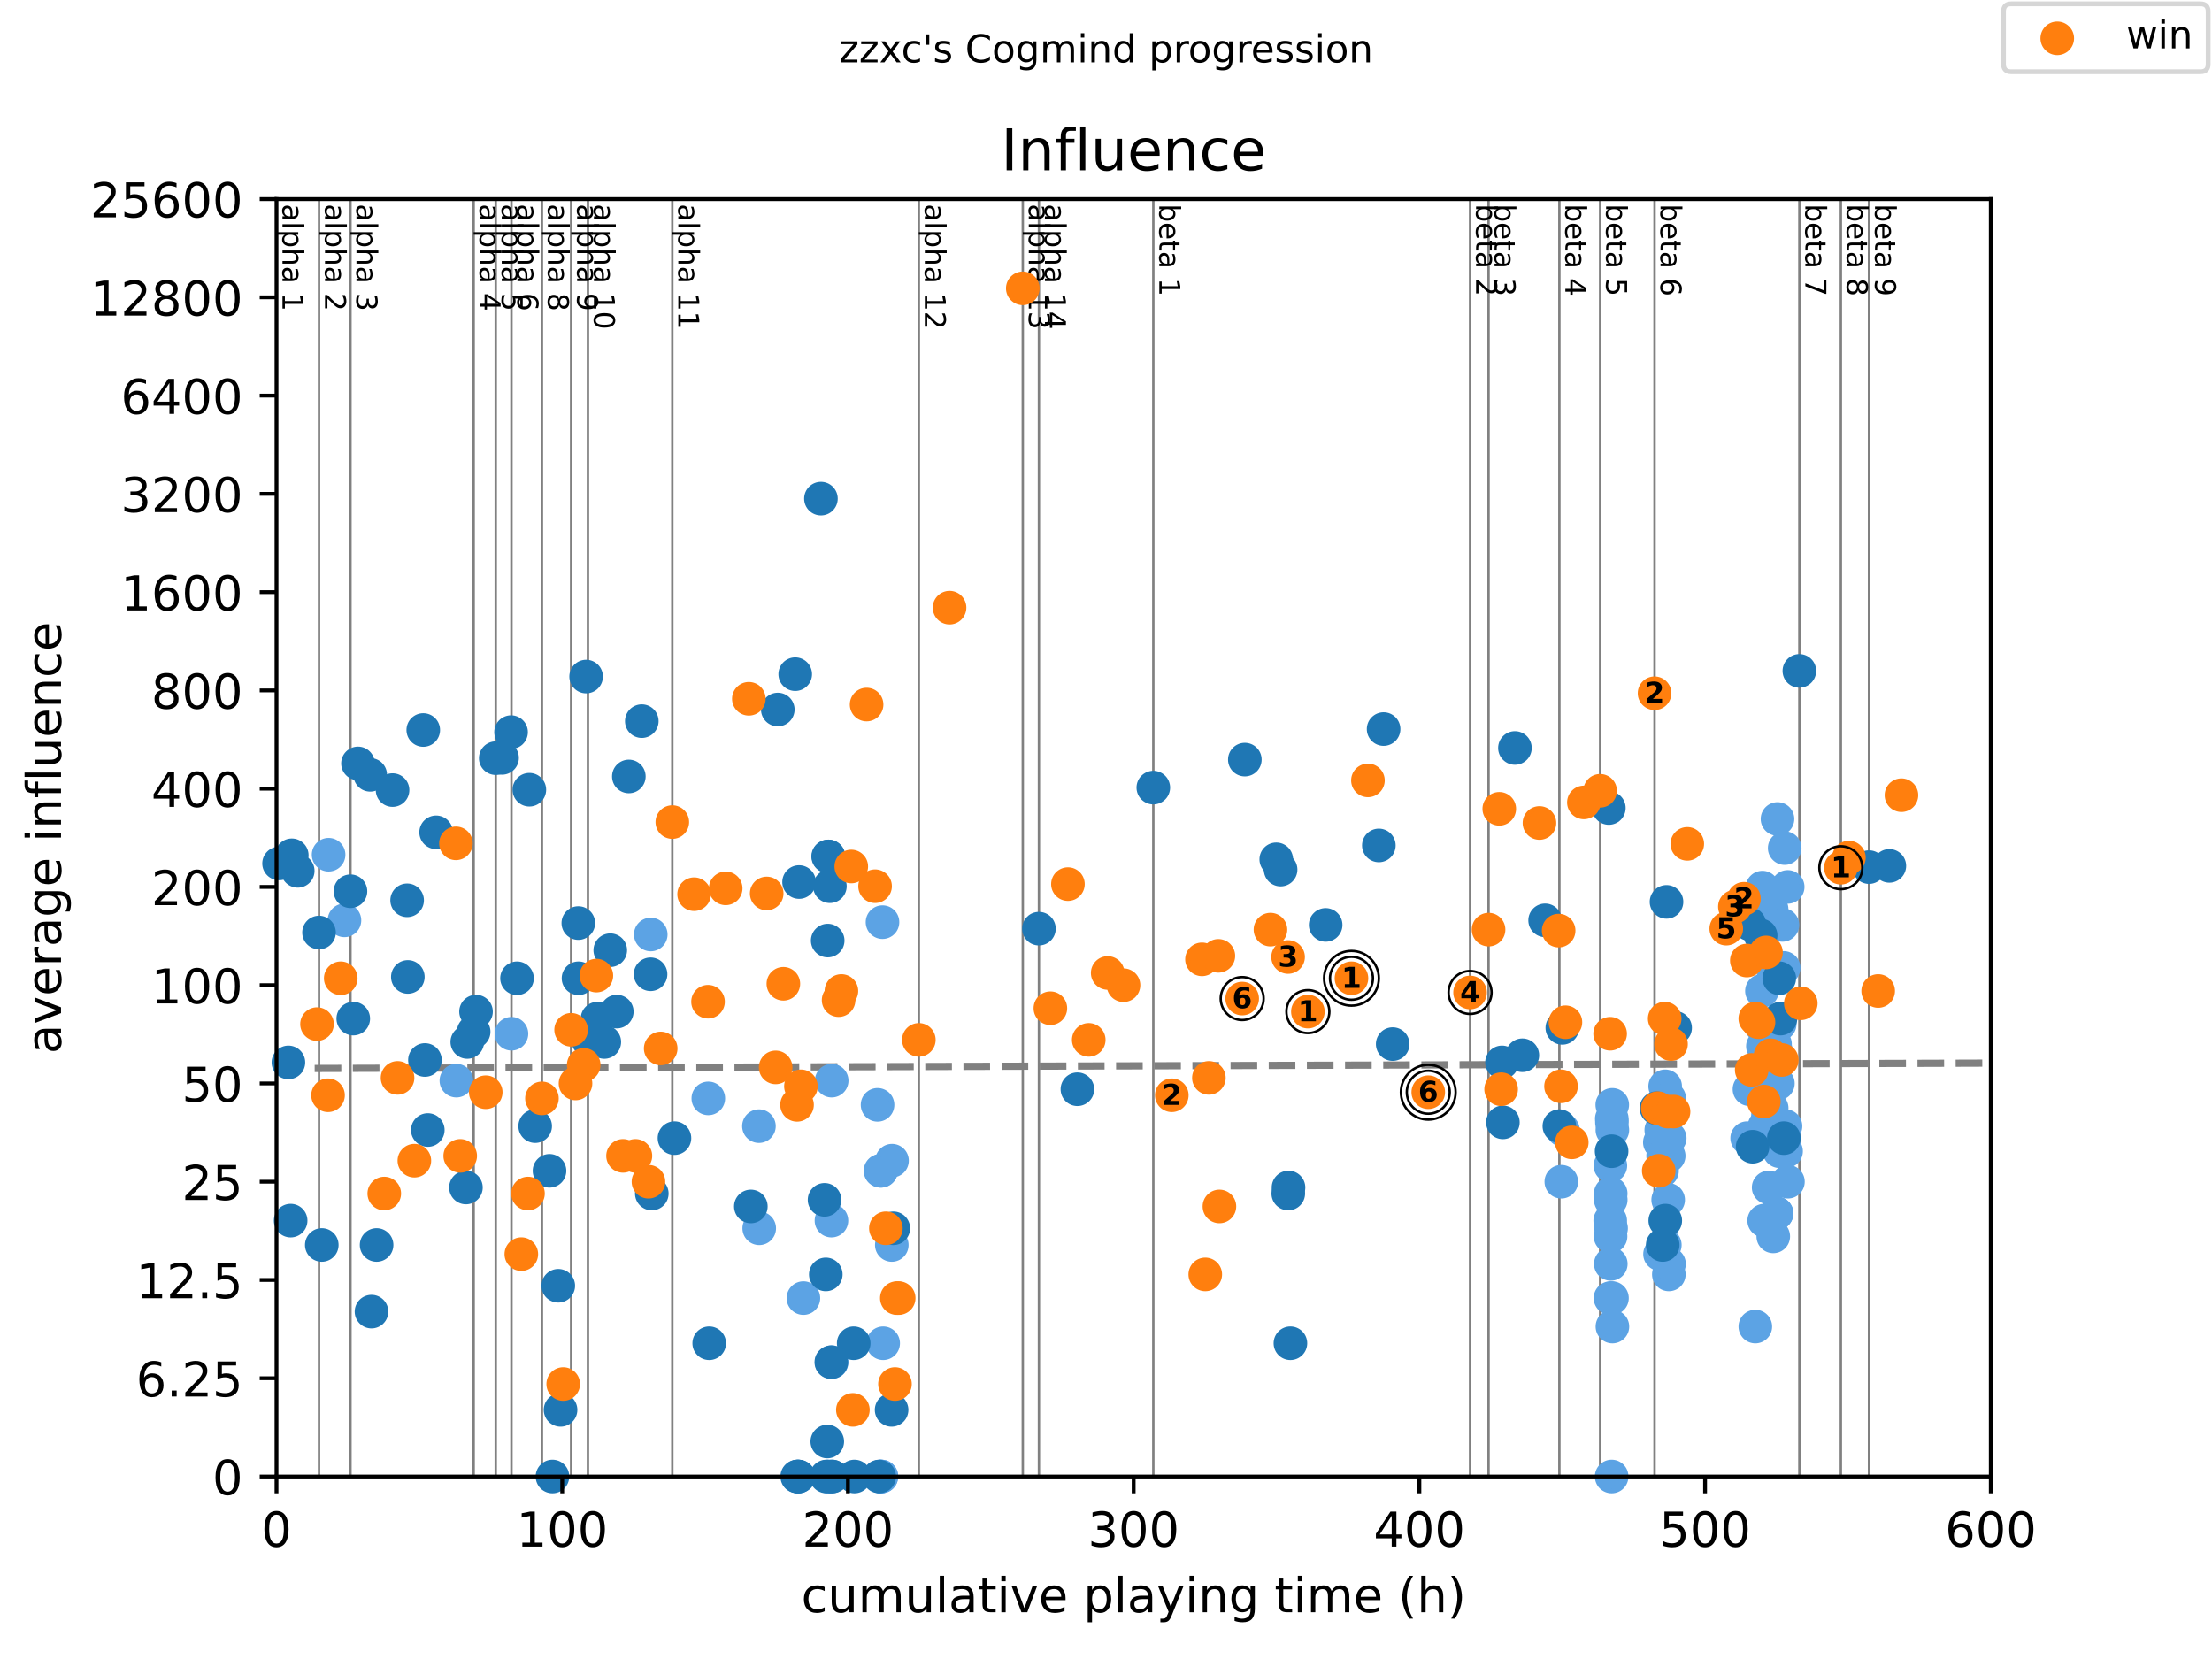 <?xml version="1.0" encoding="utf-8" standalone="no"?>
<!DOCTYPE svg PUBLIC "-//W3C//DTD SVG 1.1//EN"
  "http://www.w3.org/Graphics/SVG/1.1/DTD/svg11.dtd">
<!-- Created with matplotlib (https://matplotlib.org/) -->
<svg height="345.6pt" version="1.1" viewBox="0 0 460.8 345.6" width="460.8pt" xmlns="http://www.w3.org/2000/svg" xmlns:xlink="http://www.w3.org/1999/xlink">
 <defs>
  <style type="text/css">
*{stroke-linecap:butt;stroke-linejoin:round;}
  </style>
 </defs>
 <g id="figure_1">
  <g id="patch_1">
   <path d="M 0 345.6 
L 460.8 345.6 
L 460.8 0 
L 0 0 
z
" style="fill:#ffffff;"/>
  </g>
  <g id="axes_1">
   <g id="patch_2">
    <path d="M 57.6 307.584 
L 414.72 307.584 
L 414.72 41.472 
L 57.6 41.472 
z
" style="fill:#ffffff;"/>
   </g>
   <g id="line2d_1">
    <path clip-path="url(#p6425b34960)" d="M 57.6 222.608 
L 414.72 221.464 
" style="fill:none;stroke:#808080;stroke-dasharray:5.55,2.4;stroke-dashoffset:0;stroke-width:1.5;"/>
   </g>
   <g id="line2d_2">
    <path clip-path="url(#p6425b34960)" d="M 66.459 307.584 
L 66.459 41.472 
" style="fill:none;stroke:#808080;stroke-linecap:square;stroke-width:0.5;"/>
   </g>
   <g id="line2d_3">
    <path clip-path="url(#p6425b34960)" d="M 73.006 307.584 
L 73.006 41.472 
" style="fill:none;stroke:#808080;stroke-linecap:square;stroke-width:0.5;"/>
   </g>
   <g id="line2d_4">
    <path clip-path="url(#p6425b34960)" d="M 98.669 307.584 
L 98.669 41.472 
" style="fill:none;stroke:#808080;stroke-linecap:square;stroke-width:0.5;"/>
   </g>
   <g id="line2d_5">
    <path clip-path="url(#p6425b34960)" d="M 103.272 307.584 
L 103.272 41.472 
" style="fill:none;stroke:#808080;stroke-linecap:square;stroke-width:0.5;"/>
   </g>
   <g id="line2d_6">
    <path clip-path="url(#p6425b34960)" d="M 106.545 307.584 
L 106.545 41.472 
" style="fill:none;stroke:#808080;stroke-linecap:square;stroke-width:0.5;"/>
   </g>
   <g id="line2d_7">
    <path clip-path="url(#p6425b34960)" d="M 112.894 307.584 
L 112.894 41.472 
" style="fill:none;stroke:#808080;stroke-linecap:square;stroke-width:0.5;"/>
   </g>
   <g id="line2d_8">
    <path clip-path="url(#p6425b34960)" d="M 118.975 307.584 
L 118.975 41.472 
" style="fill:none;stroke:#808080;stroke-linecap:square;stroke-width:0.5;"/>
   </g>
   <g id="line2d_9">
    <path clip-path="url(#p6425b34960)" d="M 122.477 307.584 
L 122.477 41.472 
" style="fill:none;stroke:#808080;stroke-linecap:square;stroke-width:0.5;"/>
   </g>
   <g id="line2d_10">
    <path clip-path="url(#p6425b34960)" d="M 140.055 307.584 
L 140.055 41.472 
" style="fill:none;stroke:#808080;stroke-linecap:square;stroke-width:0.5;"/>
   </g>
   <g id="line2d_11">
    <path clip-path="url(#p6425b34960)" d="M 191.411 307.584 
L 191.411 41.472 
" style="fill:none;stroke:#808080;stroke-linecap:square;stroke-width:0.5;"/>
   </g>
   <g id="line2d_12">
    <path clip-path="url(#p6425b34960)" d="M 213.066 307.584 
L 213.066 41.472 
" style="fill:none;stroke:#808080;stroke-linecap:square;stroke-width:0.5;"/>
   </g>
   <g id="line2d_13">
    <path clip-path="url(#p6425b34960)" d="M 216.429 307.584 
L 216.429 41.472 
" style="fill:none;stroke:#808080;stroke-linecap:square;stroke-width:0.5;"/>
   </g>
   <g id="line2d_14">
    <path clip-path="url(#p6425b34960)" d="M 240.257 307.584 
L 240.257 41.472 
" style="fill:none;stroke:#808080;stroke-linecap:square;stroke-width:0.5;"/>
   </g>
   <g id="line2d_15">
    <path clip-path="url(#p6425b34960)" d="M 306.245 307.584 
L 306.245 41.472 
" style="fill:none;stroke:#808080;stroke-linecap:square;stroke-width:0.5;"/>
   </g>
   <g id="line2d_16">
    <path clip-path="url(#p6425b34960)" d="M 310.094 307.584 
L 310.094 41.472 
" style="fill:none;stroke:#808080;stroke-linecap:square;stroke-width:0.5;"/>
   </g>
   <g id="line2d_17">
    <path clip-path="url(#p6425b34960)" d="M 324.845 307.584 
L 324.845 41.472 
" style="fill:none;stroke:#808080;stroke-linecap:square;stroke-width:0.5;"/>
   </g>
   <g id="line2d_18">
    <path clip-path="url(#p6425b34960)" d="M 333.336 307.584 
L 333.336 41.472 
" style="fill:none;stroke:#808080;stroke-linecap:square;stroke-width:0.5;"/>
   </g>
   <g id="line2d_19">
    <path clip-path="url(#p6425b34960)" d="M 344.675 307.584 
L 344.675 41.472 
" style="fill:none;stroke:#808080;stroke-linecap:square;stroke-width:0.5;"/>
   </g>
   <g id="line2d_20">
    <path clip-path="url(#p6425b34960)" d="M 374.842 307.584 
L 374.842 41.472 
" style="fill:none;stroke:#808080;stroke-linecap:square;stroke-width:0.5;"/>
   </g>
   <g id="line2d_21">
    <path clip-path="url(#p6425b34960)" d="M 383.482 307.584 
L 383.482 41.472 
" style="fill:none;stroke:#808080;stroke-linecap:square;stroke-width:0.5;"/>
   </g>
   <g id="line2d_22">
    <path clip-path="url(#p6425b34960)" d="M 389.351 307.584 
L 389.351 41.472 
" style="fill:none;stroke:#808080;stroke-linecap:square;stroke-width:0.5;"/>
   </g>
   <g id="text_1">
    <!-- alpha 1 -->
    <defs>
     <path d="M 34.281 27.484 
Q 23.391 27.484 19.188 25 
Q 14.984 22.516 14.984 16.5 
Q 14.984 11.719 18.141 8.906 
Q 21.297 6.109 26.703 6.109 
Q 34.188 6.109 38.703 11.406 
Q 43.219 16.703 43.219 25.484 
L 43.219 27.484 
z
M 52.203 31.203 
L 52.203 0 
L 43.219 0 
L 43.219 8.297 
Q 40.141 3.328 35.547 0.953 
Q 30.953 -1.422 24.312 -1.422 
Q 15.922 -1.422 10.953 3.297 
Q 6 8.016 6 15.922 
Q 6 25.141 12.172 29.828 
Q 18.359 34.516 30.609 34.516 
L 43.219 34.516 
L 43.219 35.406 
Q 43.219 41.609 39.141 45 
Q 35.062 48.391 27.688 48.391 
Q 23 48.391 18.547 47.266 
Q 14.109 46.141 10.016 43.891 
L 10.016 52.203 
Q 14.938 54.109 19.578 55.047 
Q 24.219 56 28.609 56 
Q 40.484 56 46.344 49.844 
Q 52.203 43.703 52.203 31.203 
z
" id="DejaVuSans-97"/>
     <path d="M 9.422 75.984 
L 18.406 75.984 
L 18.406 0 
L 9.422 0 
z
" id="DejaVuSans-108"/>
     <path d="M 18.109 8.203 
L 18.109 -20.797 
L 9.078 -20.797 
L 9.078 54.688 
L 18.109 54.688 
L 18.109 46.391 
Q 20.953 51.266 25.266 53.625 
Q 29.594 56 35.594 56 
Q 45.562 56 51.781 48.094 
Q 58.016 40.188 58.016 27.297 
Q 58.016 14.406 51.781 6.484 
Q 45.562 -1.422 35.594 -1.422 
Q 29.594 -1.422 25.266 0.953 
Q 20.953 3.328 18.109 8.203 
z
M 48.688 27.297 
Q 48.688 37.203 44.609 42.844 
Q 40.531 48.484 33.406 48.484 
Q 26.266 48.484 22.188 42.844 
Q 18.109 37.203 18.109 27.297 
Q 18.109 17.391 22.188 11.75 
Q 26.266 6.109 33.406 6.109 
Q 40.531 6.109 44.609 11.75 
Q 48.688 17.391 48.688 27.297 
z
" id="DejaVuSans-112"/>
     <path d="M 54.891 33.016 
L 54.891 0 
L 45.906 0 
L 45.906 32.719 
Q 45.906 40.484 42.875 44.328 
Q 39.844 48.188 33.797 48.188 
Q 26.516 48.188 22.312 43.547 
Q 18.109 38.922 18.109 30.906 
L 18.109 0 
L 9.078 0 
L 9.078 75.984 
L 18.109 75.984 
L 18.109 46.188 
Q 21.344 51.125 25.703 53.562 
Q 30.078 56 35.797 56 
Q 45.219 56 50.047 50.172 
Q 54.891 44.344 54.891 33.016 
z
" id="DejaVuSans-104"/>
     <path id="DejaVuSans-32"/>
     <path d="M 12.406 8.297 
L 28.516 8.297 
L 28.516 63.922 
L 10.984 60.406 
L 10.984 69.391 
L 28.422 72.906 
L 38.281 72.906 
L 38.281 8.297 
L 54.391 8.297 
L 54.391 0 
L 12.406 0 
z
" id="DejaVuSans-49"/>
    </defs>
    <g transform="translate(58.848 42.472)rotate(-270)scale(0.06 -0.06)">
     <use xlink:href="#DejaVuSans-97"/>
     <use x="61.279" xlink:href="#DejaVuSans-108"/>
     <use x="89.062" xlink:href="#DejaVuSans-112"/>
     <use x="152.539" xlink:href="#DejaVuSans-104"/>
     <use x="215.918" xlink:href="#DejaVuSans-97"/>
     <use x="277.197" xlink:href="#DejaVuSans-32"/>
     <use x="308.984" xlink:href="#DejaVuSans-49"/>
    </g>
   </g>
   <g id="text_2">
    <!-- alpha 2 -->
    <defs>
     <path d="M 19.188 8.297 
L 53.609 8.297 
L 53.609 0 
L 7.328 0 
L 7.328 8.297 
Q 12.938 14.109 22.625 23.891 
Q 32.328 33.688 34.812 36.531 
Q 39.547 41.844 41.422 45.531 
Q 43.312 49.219 43.312 52.781 
Q 43.312 58.594 39.234 62.25 
Q 35.156 65.922 28.609 65.922 
Q 23.969 65.922 18.812 64.312 
Q 13.672 62.703 7.812 59.422 
L 7.812 69.391 
Q 13.766 71.781 18.938 73 
Q 24.125 74.219 28.422 74.219 
Q 39.75 74.219 46.484 68.547 
Q 53.219 62.891 53.219 53.422 
Q 53.219 48.922 51.531 44.891 
Q 49.859 40.875 45.406 35.406 
Q 44.188 33.984 37.641 27.219 
Q 31.109 20.453 19.188 8.297 
z
" id="DejaVuSans-50"/>
    </defs>
    <g transform="translate(67.706 42.472)rotate(-270)scale(0.06 -0.06)">
     <use xlink:href="#DejaVuSans-97"/>
     <use x="61.279" xlink:href="#DejaVuSans-108"/>
     <use x="89.062" xlink:href="#DejaVuSans-112"/>
     <use x="152.539" xlink:href="#DejaVuSans-104"/>
     <use x="215.918" xlink:href="#DejaVuSans-97"/>
     <use x="277.197" xlink:href="#DejaVuSans-32"/>
     <use x="308.984" xlink:href="#DejaVuSans-50"/>
    </g>
   </g>
   <g id="text_3">
    <!-- alpha 3 -->
    <defs>
     <path d="M 40.578 39.312 
Q 47.656 37.797 51.625 33 
Q 55.609 28.219 55.609 21.188 
Q 55.609 10.406 48.188 4.484 
Q 40.766 -1.422 27.094 -1.422 
Q 22.516 -1.422 17.656 -0.516 
Q 12.797 0.391 7.625 2.203 
L 7.625 11.719 
Q 11.719 9.328 16.594 8.109 
Q 21.484 6.891 26.812 6.891 
Q 36.078 6.891 40.938 10.547 
Q 45.797 14.203 45.797 21.188 
Q 45.797 27.641 41.281 31.266 
Q 36.766 34.906 28.719 34.906 
L 20.219 34.906 
L 20.219 43.016 
L 29.109 43.016 
Q 36.375 43.016 40.234 45.922 
Q 44.094 48.828 44.094 54.297 
Q 44.094 59.906 40.109 62.906 
Q 36.141 65.922 28.719 65.922 
Q 24.656 65.922 20.016 65.031 
Q 15.375 64.156 9.812 62.312 
L 9.812 71.094 
Q 15.438 72.656 20.344 73.438 
Q 25.25 74.219 29.594 74.219 
Q 40.828 74.219 47.359 69.109 
Q 53.906 64.016 53.906 55.328 
Q 53.906 49.266 50.438 45.094 
Q 46.969 40.922 40.578 39.312 
z
" id="DejaVuSans-51"/>
    </defs>
    <g transform="translate(74.254 42.472)rotate(-270)scale(0.06 -0.06)">
     <use xlink:href="#DejaVuSans-97"/>
     <use x="61.279" xlink:href="#DejaVuSans-108"/>
     <use x="89.062" xlink:href="#DejaVuSans-112"/>
     <use x="152.539" xlink:href="#DejaVuSans-104"/>
     <use x="215.918" xlink:href="#DejaVuSans-97"/>
     <use x="277.197" xlink:href="#DejaVuSans-32"/>
     <use x="308.984" xlink:href="#DejaVuSans-51"/>
    </g>
   </g>
   <g id="text_4">
    <!-- alpha 4 -->
    <defs>
     <path d="M 37.797 64.312 
L 12.891 25.391 
L 37.797 25.391 
z
M 35.203 72.906 
L 47.609 72.906 
L 47.609 25.391 
L 58.016 25.391 
L 58.016 17.188 
L 47.609 17.188 
L 47.609 0 
L 37.797 0 
L 37.797 17.188 
L 4.891 17.188 
L 4.891 26.703 
z
" id="DejaVuSans-52"/>
    </defs>
    <g transform="translate(99.917 42.472)rotate(-270)scale(0.06 -0.06)">
     <use xlink:href="#DejaVuSans-97"/>
     <use x="61.279" xlink:href="#DejaVuSans-108"/>
     <use x="89.062" xlink:href="#DejaVuSans-112"/>
     <use x="152.539" xlink:href="#DejaVuSans-104"/>
     <use x="215.918" xlink:href="#DejaVuSans-97"/>
     <use x="277.197" xlink:href="#DejaVuSans-32"/>
     <use x="308.984" xlink:href="#DejaVuSans-52"/>
    </g>
   </g>
   <g id="text_5">
    <!-- alpha 5 -->
    <defs>
     <path d="M 10.797 72.906 
L 49.516 72.906 
L 49.516 64.594 
L 19.828 64.594 
L 19.828 46.734 
Q 21.969 47.469 24.109 47.828 
Q 26.266 48.188 28.422 48.188 
Q 40.625 48.188 47.75 41.5 
Q 54.891 34.812 54.891 23.391 
Q 54.891 11.625 47.562 5.094 
Q 40.234 -1.422 26.906 -1.422 
Q 22.312 -1.422 17.547 -0.641 
Q 12.797 0.141 7.719 1.703 
L 7.719 11.625 
Q 12.109 9.234 16.797 8.062 
Q 21.484 6.891 26.703 6.891 
Q 35.156 6.891 40.078 11.328 
Q 45.016 15.766 45.016 23.391 
Q 45.016 31 40.078 35.438 
Q 35.156 39.891 26.703 39.891 
Q 22.75 39.891 18.812 39.016 
Q 14.891 38.141 10.797 36.281 
z
" id="DejaVuSans-53"/>
    </defs>
    <g transform="translate(104.519 42.472)rotate(-270)scale(0.06 -0.06)">
     <use xlink:href="#DejaVuSans-97"/>
     <use x="61.279" xlink:href="#DejaVuSans-108"/>
     <use x="89.062" xlink:href="#DejaVuSans-112"/>
     <use x="152.539" xlink:href="#DejaVuSans-104"/>
     <use x="215.918" xlink:href="#DejaVuSans-97"/>
     <use x="277.197" xlink:href="#DejaVuSans-32"/>
     <use x="308.984" xlink:href="#DejaVuSans-53"/>
    </g>
   </g>
   <g id="text_6">
    <!-- alpha 6 -->
    <defs>
     <path d="M 33.016 40.375 
Q 26.375 40.375 22.484 35.828 
Q 18.609 31.297 18.609 23.391 
Q 18.609 15.531 22.484 10.953 
Q 26.375 6.391 33.016 6.391 
Q 39.656 6.391 43.531 10.953 
Q 47.406 15.531 47.406 23.391 
Q 47.406 31.297 43.531 35.828 
Q 39.656 40.375 33.016 40.375 
z
M 52.594 71.297 
L 52.594 62.312 
Q 48.875 64.062 45.094 64.984 
Q 41.312 65.922 37.594 65.922 
Q 27.828 65.922 22.672 59.328 
Q 17.531 52.734 16.797 39.406 
Q 19.672 43.656 24.016 45.922 
Q 28.375 48.188 33.594 48.188 
Q 44.578 48.188 50.953 41.516 
Q 57.328 34.859 57.328 23.391 
Q 57.328 12.156 50.688 5.359 
Q 44.047 -1.422 33.016 -1.422 
Q 20.359 -1.422 13.672 8.266 
Q 6.984 17.969 6.984 36.375 
Q 6.984 53.656 15.188 63.938 
Q 23.391 74.219 37.203 74.219 
Q 40.922 74.219 44.703 73.484 
Q 48.484 72.75 52.594 71.297 
z
" id="DejaVuSans-54"/>
    </defs>
    <g transform="translate(107.793 42.472)rotate(-270)scale(0.06 -0.06)">
     <use xlink:href="#DejaVuSans-97"/>
     <use x="61.279" xlink:href="#DejaVuSans-108"/>
     <use x="89.062" xlink:href="#DejaVuSans-112"/>
     <use x="152.539" xlink:href="#DejaVuSans-104"/>
     <use x="215.918" xlink:href="#DejaVuSans-97"/>
     <use x="277.197" xlink:href="#DejaVuSans-32"/>
     <use x="308.984" xlink:href="#DejaVuSans-54"/>
    </g>
   </g>
   <g id="text_7">
    <!-- alpha 8 -->
    <defs>
     <path d="M 31.781 34.625 
Q 24.75 34.625 20.719 30.859 
Q 16.703 27.094 16.703 20.516 
Q 16.703 13.922 20.719 10.156 
Q 24.75 6.391 31.781 6.391 
Q 38.812 6.391 42.859 10.172 
Q 46.922 13.969 46.922 20.516 
Q 46.922 27.094 42.891 30.859 
Q 38.875 34.625 31.781 34.625 
z
M 21.922 38.812 
Q 15.578 40.375 12.031 44.719 
Q 8.5 49.078 8.5 55.328 
Q 8.5 64.062 14.719 69.141 
Q 20.953 74.219 31.781 74.219 
Q 42.672 74.219 48.875 69.141 
Q 55.078 64.062 55.078 55.328 
Q 55.078 49.078 51.531 44.719 
Q 48 40.375 41.703 38.812 
Q 48.828 37.156 52.797 32.312 
Q 56.781 27.484 56.781 20.516 
Q 56.781 9.906 50.312 4.234 
Q 43.844 -1.422 31.781 -1.422 
Q 19.734 -1.422 13.25 4.234 
Q 6.781 9.906 6.781 20.516 
Q 6.781 27.484 10.781 32.312 
Q 14.797 37.156 21.922 38.812 
z
M 18.312 54.391 
Q 18.312 48.734 21.844 45.562 
Q 25.391 42.391 31.781 42.391 
Q 38.141 42.391 41.719 45.562 
Q 45.312 48.734 45.312 54.391 
Q 45.312 60.062 41.719 63.234 
Q 38.141 66.406 31.781 66.406 
Q 25.391 66.406 21.844 63.234 
Q 18.312 60.062 18.312 54.391 
z
" id="DejaVuSans-56"/>
    </defs>
    <g transform="translate(114.142 42.472)rotate(-270)scale(0.06 -0.06)">
     <use xlink:href="#DejaVuSans-97"/>
     <use x="61.279" xlink:href="#DejaVuSans-108"/>
     <use x="89.062" xlink:href="#DejaVuSans-112"/>
     <use x="152.539" xlink:href="#DejaVuSans-104"/>
     <use x="215.918" xlink:href="#DejaVuSans-97"/>
     <use x="277.197" xlink:href="#DejaVuSans-32"/>
     <use x="308.984" xlink:href="#DejaVuSans-56"/>
    </g>
   </g>
   <g id="text_8">
    <!-- alpha 9 -->
    <defs>
     <path d="M 10.984 1.516 
L 10.984 10.5 
Q 14.703 8.734 18.5 7.812 
Q 22.312 6.891 25.984 6.891 
Q 35.75 6.891 40.891 13.453 
Q 46.047 20.016 46.781 33.406 
Q 43.953 29.203 39.594 26.953 
Q 35.25 24.703 29.984 24.703 
Q 19.047 24.703 12.672 31.312 
Q 6.297 37.938 6.297 49.422 
Q 6.297 60.641 12.938 67.422 
Q 19.578 74.219 30.609 74.219 
Q 43.266 74.219 49.922 64.516 
Q 56.594 54.828 56.594 36.375 
Q 56.594 19.141 48.406 8.859 
Q 40.234 -1.422 26.422 -1.422 
Q 22.703 -1.422 18.891 -0.688 
Q 15.094 0.047 10.984 1.516 
z
M 30.609 32.422 
Q 37.25 32.422 41.125 36.953 
Q 45.016 41.5 45.016 49.422 
Q 45.016 57.281 41.125 61.844 
Q 37.25 66.406 30.609 66.406 
Q 23.969 66.406 20.094 61.844 
Q 16.219 57.281 16.219 49.422 
Q 16.219 41.5 20.094 36.953 
Q 23.969 32.422 30.609 32.422 
z
" id="DejaVuSans-57"/>
    </defs>
    <g transform="translate(120.223 42.472)rotate(-270)scale(0.06 -0.06)">
     <use xlink:href="#DejaVuSans-97"/>
     <use x="61.279" xlink:href="#DejaVuSans-108"/>
     <use x="89.062" xlink:href="#DejaVuSans-112"/>
     <use x="152.539" xlink:href="#DejaVuSans-104"/>
     <use x="215.918" xlink:href="#DejaVuSans-97"/>
     <use x="277.197" xlink:href="#DejaVuSans-32"/>
     <use x="308.984" xlink:href="#DejaVuSans-57"/>
    </g>
   </g>
   <g id="text_9">
    <!-- alpha 10 -->
    <defs>
     <path d="M 31.781 66.406 
Q 24.172 66.406 20.328 58.906 
Q 16.5 51.422 16.5 36.375 
Q 16.5 21.391 20.328 13.891 
Q 24.172 6.391 31.781 6.391 
Q 39.453 6.391 43.281 13.891 
Q 47.125 21.391 47.125 36.375 
Q 47.125 51.422 43.281 58.906 
Q 39.453 66.406 31.781 66.406 
z
M 31.781 74.219 
Q 44.047 74.219 50.516 64.516 
Q 56.984 54.828 56.984 36.375 
Q 56.984 17.969 50.516 8.266 
Q 44.047 -1.422 31.781 -1.422 
Q 19.531 -1.422 13.062 8.266 
Q 6.594 17.969 6.594 36.375 
Q 6.594 54.828 13.062 64.516 
Q 19.531 74.219 31.781 74.219 
z
" id="DejaVuSans-48"/>
    </defs>
    <g transform="translate(123.725 42.472)rotate(-270)scale(0.06 -0.06)">
     <use xlink:href="#DejaVuSans-97"/>
     <use x="61.279" xlink:href="#DejaVuSans-108"/>
     <use x="89.062" xlink:href="#DejaVuSans-112"/>
     <use x="152.539" xlink:href="#DejaVuSans-104"/>
     <use x="215.918" xlink:href="#DejaVuSans-97"/>
     <use x="277.197" xlink:href="#DejaVuSans-32"/>
     <use x="308.984" xlink:href="#DejaVuSans-49"/>
     <use x="372.607" xlink:href="#DejaVuSans-48"/>
    </g>
   </g>
   <g id="text_10">
    <!-- alpha 11 -->
    <g transform="translate(141.303 42.472)rotate(-270)scale(0.06 -0.06)">
     <use xlink:href="#DejaVuSans-97"/>
     <use x="61.279" xlink:href="#DejaVuSans-108"/>
     <use x="89.062" xlink:href="#DejaVuSans-112"/>
     <use x="152.539" xlink:href="#DejaVuSans-104"/>
     <use x="215.918" xlink:href="#DejaVuSans-97"/>
     <use x="277.197" xlink:href="#DejaVuSans-32"/>
     <use x="308.984" xlink:href="#DejaVuSans-49"/>
     <use x="372.607" xlink:href="#DejaVuSans-49"/>
    </g>
   </g>
   <g id="text_11">
    <!-- alpha 12 -->
    <g transform="translate(192.659 42.472)rotate(-270)scale(0.06 -0.06)">
     <use xlink:href="#DejaVuSans-97"/>
     <use x="61.279" xlink:href="#DejaVuSans-108"/>
     <use x="89.062" xlink:href="#DejaVuSans-112"/>
     <use x="152.539" xlink:href="#DejaVuSans-104"/>
     <use x="215.918" xlink:href="#DejaVuSans-97"/>
     <use x="277.197" xlink:href="#DejaVuSans-32"/>
     <use x="308.984" xlink:href="#DejaVuSans-49"/>
     <use x="372.607" xlink:href="#DejaVuSans-50"/>
    </g>
   </g>
   <g id="text_12">
    <!-- alpha 13 -->
    <g transform="translate(214.314 42.472)rotate(-270)scale(0.06 -0.06)">
     <use xlink:href="#DejaVuSans-97"/>
     <use x="61.279" xlink:href="#DejaVuSans-108"/>
     <use x="89.062" xlink:href="#DejaVuSans-112"/>
     <use x="152.539" xlink:href="#DejaVuSans-104"/>
     <use x="215.918" xlink:href="#DejaVuSans-97"/>
     <use x="277.197" xlink:href="#DejaVuSans-32"/>
     <use x="308.984" xlink:href="#DejaVuSans-49"/>
     <use x="372.607" xlink:href="#DejaVuSans-51"/>
    </g>
   </g>
   <g id="text_13">
    <!-- alpha 14 -->
    <g transform="translate(217.677 42.472)rotate(-270)scale(0.06 -0.06)">
     <use xlink:href="#DejaVuSans-97"/>
     <use x="61.279" xlink:href="#DejaVuSans-108"/>
     <use x="89.062" xlink:href="#DejaVuSans-112"/>
     <use x="152.539" xlink:href="#DejaVuSans-104"/>
     <use x="215.918" xlink:href="#DejaVuSans-97"/>
     <use x="277.197" xlink:href="#DejaVuSans-32"/>
     <use x="308.984" xlink:href="#DejaVuSans-49"/>
     <use x="372.607" xlink:href="#DejaVuSans-52"/>
    </g>
   </g>
   <g id="text_14">
    <!-- beta 1 -->
    <defs>
     <path d="M 48.688 27.297 
Q 48.688 37.203 44.609 42.844 
Q 40.531 48.484 33.406 48.484 
Q 26.266 48.484 22.188 42.844 
Q 18.109 37.203 18.109 27.297 
Q 18.109 17.391 22.188 11.75 
Q 26.266 6.109 33.406 6.109 
Q 40.531 6.109 44.609 11.75 
Q 48.688 17.391 48.688 27.297 
z
M 18.109 46.391 
Q 20.953 51.266 25.266 53.625 
Q 29.594 56 35.594 56 
Q 45.562 56 51.781 48.094 
Q 58.016 40.188 58.016 27.297 
Q 58.016 14.406 51.781 6.484 
Q 45.562 -1.422 35.594 -1.422 
Q 29.594 -1.422 25.266 0.953 
Q 20.953 3.328 18.109 8.203 
L 18.109 0 
L 9.078 0 
L 9.078 75.984 
L 18.109 75.984 
z
" id="DejaVuSans-98"/>
     <path d="M 56.203 29.594 
L 56.203 25.203 
L 14.891 25.203 
Q 15.484 15.922 20.484 11.062 
Q 25.484 6.203 34.422 6.203 
Q 39.594 6.203 44.453 7.469 
Q 49.312 8.734 54.109 11.281 
L 54.109 2.781 
Q 49.266 0.734 44.188 -0.344 
Q 39.109 -1.422 33.891 -1.422 
Q 20.797 -1.422 13.156 6.188 
Q 5.516 13.812 5.516 26.812 
Q 5.516 40.234 12.766 48.109 
Q 20.016 56 32.328 56 
Q 43.359 56 49.781 48.891 
Q 56.203 41.797 56.203 29.594 
z
M 47.219 32.234 
Q 47.125 39.594 43.094 43.984 
Q 39.062 48.391 32.422 48.391 
Q 24.906 48.391 20.391 44.141 
Q 15.875 39.891 15.188 32.172 
z
" id="DejaVuSans-101"/>
     <path d="M 18.312 70.219 
L 18.312 54.688 
L 36.812 54.688 
L 36.812 47.703 
L 18.312 47.703 
L 18.312 18.016 
Q 18.312 11.328 20.141 9.422 
Q 21.969 7.516 27.594 7.516 
L 36.812 7.516 
L 36.812 0 
L 27.594 0 
Q 17.188 0 13.234 3.875 
Q 9.281 7.766 9.281 18.016 
L 9.281 47.703 
L 2.688 47.703 
L 2.688 54.688 
L 9.281 54.688 
L 9.281 70.219 
z
" id="DejaVuSans-116"/>
    </defs>
    <g transform="translate(241.505 42.472)rotate(-270)scale(0.06 -0.06)">
     <use xlink:href="#DejaVuSans-98"/>
     <use x="63.477" xlink:href="#DejaVuSans-101"/>
     <use x="125" xlink:href="#DejaVuSans-116"/>
     <use x="164.209" xlink:href="#DejaVuSans-97"/>
     <use x="225.488" xlink:href="#DejaVuSans-32"/>
     <use x="257.275" xlink:href="#DejaVuSans-49"/>
    </g>
   </g>
   <g id="text_15">
    <!-- beta 2 -->
    <g transform="translate(307.493 42.472)rotate(-270)scale(0.06 -0.06)">
     <use xlink:href="#DejaVuSans-98"/>
     <use x="63.477" xlink:href="#DejaVuSans-101"/>
     <use x="125" xlink:href="#DejaVuSans-116"/>
     <use x="164.209" xlink:href="#DejaVuSans-97"/>
     <use x="225.488" xlink:href="#DejaVuSans-32"/>
     <use x="257.275" xlink:href="#DejaVuSans-50"/>
    </g>
   </g>
   <g id="text_16">
    <!-- beta 3 -->
    <g transform="translate(311.342 42.472)rotate(-270)scale(0.06 -0.06)">
     <use xlink:href="#DejaVuSans-98"/>
     <use x="63.477" xlink:href="#DejaVuSans-101"/>
     <use x="125" xlink:href="#DejaVuSans-116"/>
     <use x="164.209" xlink:href="#DejaVuSans-97"/>
     <use x="225.488" xlink:href="#DejaVuSans-32"/>
     <use x="257.275" xlink:href="#DejaVuSans-51"/>
    </g>
   </g>
   <g id="text_17">
    <!-- beta 4 -->
    <g transform="translate(326.093 42.472)rotate(-270)scale(0.06 -0.06)">
     <use xlink:href="#DejaVuSans-98"/>
     <use x="63.477" xlink:href="#DejaVuSans-101"/>
     <use x="125" xlink:href="#DejaVuSans-116"/>
     <use x="164.209" xlink:href="#DejaVuSans-97"/>
     <use x="225.488" xlink:href="#DejaVuSans-32"/>
     <use x="257.275" xlink:href="#DejaVuSans-52"/>
    </g>
   </g>
   <g id="text_18">
    <!-- beta 5 -->
    <g transform="translate(334.584 42.472)rotate(-270)scale(0.06 -0.06)">
     <use xlink:href="#DejaVuSans-98"/>
     <use x="63.477" xlink:href="#DejaVuSans-101"/>
     <use x="125" xlink:href="#DejaVuSans-116"/>
     <use x="164.209" xlink:href="#DejaVuSans-97"/>
     <use x="225.488" xlink:href="#DejaVuSans-32"/>
     <use x="257.275" xlink:href="#DejaVuSans-53"/>
    </g>
   </g>
   <g id="text_19">
    <!-- beta 6 -->
    <g transform="translate(345.923 42.472)rotate(-270)scale(0.06 -0.06)">
     <use xlink:href="#DejaVuSans-98"/>
     <use x="63.477" xlink:href="#DejaVuSans-101"/>
     <use x="125" xlink:href="#DejaVuSans-116"/>
     <use x="164.209" xlink:href="#DejaVuSans-97"/>
     <use x="225.488" xlink:href="#DejaVuSans-32"/>
     <use x="257.275" xlink:href="#DejaVuSans-54"/>
    </g>
   </g>
   <g id="text_20">
    <!-- beta 7 -->
    <defs>
     <path d="M 8.203 72.906 
L 55.078 72.906 
L 55.078 68.703 
L 28.609 0 
L 18.312 0 
L 43.219 64.594 
L 8.203 64.594 
z
" id="DejaVuSans-55"/>
    </defs>
    <g transform="translate(376.089 42.472)rotate(-270)scale(0.06 -0.06)">
     <use xlink:href="#DejaVuSans-98"/>
     <use x="63.477" xlink:href="#DejaVuSans-101"/>
     <use x="125" xlink:href="#DejaVuSans-116"/>
     <use x="164.209" xlink:href="#DejaVuSans-97"/>
     <use x="225.488" xlink:href="#DejaVuSans-32"/>
     <use x="257.275" xlink:href="#DejaVuSans-55"/>
    </g>
   </g>
   <g id="text_21">
    <!-- beta 8 -->
    <g transform="translate(384.73 42.472)rotate(-270)scale(0.06 -0.06)">
     <use xlink:href="#DejaVuSans-98"/>
     <use x="63.477" xlink:href="#DejaVuSans-101"/>
     <use x="125" xlink:href="#DejaVuSans-116"/>
     <use x="164.209" xlink:href="#DejaVuSans-97"/>
     <use x="225.488" xlink:href="#DejaVuSans-32"/>
     <use x="257.275" xlink:href="#DejaVuSans-56"/>
    </g>
   </g>
   <g id="text_22">
    <!-- beta 9 -->
    <g transform="translate(390.599 42.472)rotate(-270)scale(0.06 -0.06)">
     <use xlink:href="#DejaVuSans-98"/>
     <use x="63.477" xlink:href="#DejaVuSans-101"/>
     <use x="125" xlink:href="#DejaVuSans-116"/>
     <use x="164.209" xlink:href="#DejaVuSans-97"/>
     <use x="225.488" xlink:href="#DejaVuSans-32"/>
     <use x="257.275" xlink:href="#DejaVuSans-57"/>
    </g>
   </g>
   <g id="PathCollection_1">
    <defs>
     <path d="M 0 3 
C 0.796 3 1.559 2.684 2.121 2.121 
C 2.684 1.559 3 0.796 3 0 
C 3 -0.796 2.684 -1.559 2.121 -2.121 
C 1.559 -2.684 0.796 -3 0 -3 
C -0.796 -3 -1.559 -2.684 -2.121 -2.121 
C -2.684 -1.559 -3 -0.796 -3 0 
C -3 0.796 -2.684 1.559 -2.121 2.121 
C -1.559 2.684 -0.796 3 0 3 
z
" id="mccb5fcb967" style="stroke:#5ca3e4;"/>
    </defs>
    <g>
     <use style="fill:#5ca3e4;stroke:#5ca3e4;" x="68.452" xlink:href="#mccb5fcb967" y="178.055"/>
     <use style="fill:#5ca3e4;stroke:#5ca3e4;" x="71.756" xlink:href="#mccb5fcb967" y="191.724"/>
     <use style="fill:#5ca3e4;stroke:#5ca3e4;" x="95.068" xlink:href="#mccb5fcb967" y="225.119"/>
     <use style="fill:#5ca3e4;stroke:#5ca3e4;" x="106.545" xlink:href="#mccb5fcb967" y="215.348"/>
     <use style="fill:#5ca3e4;stroke:#5ca3e4;" x="135.561" xlink:href="#mccb5fcb967" y="194.67"/>
     <use style="fill:#5ca3e4;stroke:#5ca3e4;" x="147.555" xlink:href="#mccb5fcb967" y="228.815"/>
     <use style="fill:#5ca3e4;stroke:#5ca3e4;" x="158.1" xlink:href="#mccb5fcb967" y="234.596"/>
     <use style="fill:#5ca3e4;stroke:#5ca3e4;" x="158.159" xlink:href="#mccb5fcb967" y="255.875"/>
     <use style="fill:#5ca3e4;stroke:#5ca3e4;" x="166.293" xlink:href="#mccb5fcb967" y="307.584"/>
     <use style="fill:#5ca3e4;stroke:#5ca3e4;" x="167.365" xlink:href="#mccb5fcb967" y="270.419"/>
     <use style="fill:#5ca3e4;stroke:#5ca3e4;" x="172.444" xlink:href="#mccb5fcb967" y="307.584"/>
     <use style="fill:#5ca3e4;stroke:#5ca3e4;" x="172.622" xlink:href="#mccb5fcb967" y="307.584"/>
     <use style="fill:#5ca3e4;stroke:#5ca3e4;" x="173.208" xlink:href="#mccb5fcb967" y="254.278"/>
     <use style="fill:#5ca3e4;stroke:#5ca3e4;" x="173.247" xlink:href="#mccb5fcb967" y="283.767"/>
     <use style="fill:#5ca3e4;stroke:#5ca3e4;" x="173.257" xlink:href="#mccb5fcb967" y="225.119"/>
     <use style="fill:#5ca3e4;stroke:#5ca3e4;" x="182.81" xlink:href="#mccb5fcb967" y="230.158"/>
     <use style="fill:#5ca3e4;stroke:#5ca3e4;" x="183.356" xlink:href="#mccb5fcb967" y="307.584"/>
     <use style="fill:#5ca3e4;stroke:#5ca3e4;" x="183.425" xlink:href="#mccb5fcb967" y="243.901"/>
     <use style="fill:#5ca3e4;stroke:#5ca3e4;" x="183.445" xlink:href="#mccb5fcb967" y="307.584"/>
     <use style="fill:#5ca3e4;stroke:#5ca3e4;" x="183.554" xlink:href="#mccb5fcb967" y="243.901"/>
     <use style="fill:#5ca3e4;stroke:#5ca3e4;" x="183.594" xlink:href="#mccb5fcb967" y="307.584"/>
     <use style="fill:#5ca3e4;stroke:#5ca3e4;" x="183.614" xlink:href="#mccb5fcb967" y="307.584"/>
     <use style="fill:#5ca3e4;stroke:#5ca3e4;" x="183.842" xlink:href="#mccb5fcb967" y="192.101"/>
     <use style="fill:#5ca3e4;stroke:#5ca3e4;" x="183.981" xlink:href="#mccb5fcb967" y="279.824"/>
     <use style="fill:#5ca3e4;stroke:#5ca3e4;" x="185.776" xlink:href="#mccb5fcb967" y="259.353"/>
     <use style="fill:#5ca3e4;stroke:#5ca3e4;" x="185.826" xlink:href="#mccb5fcb967" y="241.79"/>
     <use style="fill:#5ca3e4;stroke:#5ca3e4;" x="325.252" xlink:href="#mccb5fcb967" y="246.174"/>
     <use style="fill:#5ca3e4;stroke:#5ca3e4;" x="325.589" xlink:href="#mccb5fcb967" y="235.405"/>
     <use style="fill:#5ca3e4;stroke:#5ca3e4;" x="335.439" xlink:href="#mccb5fcb967" y="254.278"/>
     <use style="fill:#5ca3e4;stroke:#5ca3e4;" x="335.469" xlink:href="#mccb5fcb967" y="242.827"/>
     <use style="fill:#5ca3e4;stroke:#5ca3e4;" x="335.489" xlink:href="#mccb5fcb967" y="270.419"/>
     <use style="fill:#5ca3e4;stroke:#5ca3e4;" x="335.509" xlink:href="#mccb5fcb967" y="257.563"/>
     <use style="fill:#5ca3e4;stroke:#5ca3e4;" x="335.539" xlink:href="#mccb5fcb967" y="248.636"/>
     <use style="fill:#5ca3e4;stroke:#5ca3e4;" x="335.548" xlink:href="#mccb5fcb967" y="249.949"/>
     <use style="fill:#5ca3e4;stroke:#5ca3e4;" x="335.558" xlink:href="#mccb5fcb967" y="263.297"/>
     <use style="fill:#5ca3e4;stroke:#5ca3e4;" x="335.618" xlink:href="#mccb5fcb967" y="255.875"/>
     <use style="fill:#5ca3e4;stroke:#5ca3e4;" x="335.737" xlink:href="#mccb5fcb967" y="307.584"/>
     <use style="fill:#5ca3e4;stroke:#5ca3e4;" x="335.767" xlink:href="#mccb5fcb967" y="233.041"/>
     <use style="fill:#5ca3e4;stroke:#5ca3e4;" x="335.796" xlink:href="#mccb5fcb967" y="233.808"/>
     <use style="fill:#5ca3e4;stroke:#5ca3e4;" x="335.806" xlink:href="#mccb5fcb967" y="270.419"/>
     <use style="fill:#5ca3e4;stroke:#5ca3e4;" x="335.866" xlink:href="#mccb5fcb967" y="230.158"/>
     <use style="fill:#5ca3e4;stroke:#5ca3e4;" x="335.886" xlink:href="#mccb5fcb967" y="235.405"/>
     <use style="fill:#5ca3e4;stroke:#5ca3e4;" x="335.896" xlink:href="#mccb5fcb967" y="276.345"/>
     <use style="fill:#5ca3e4;stroke:#5ca3e4;" x="345.776" xlink:href="#mccb5fcb967" y="237.974"/>
     <use style="fill:#5ca3e4;stroke:#5ca3e4;" x="345.816" xlink:href="#mccb5fcb967" y="261.259"/>
     <use style="fill:#5ca3e4;stroke:#5ca3e4;" x="346.074" xlink:href="#mccb5fcb967" y="235.405"/>
     <use style="fill:#5ca3e4;stroke:#5ca3e4;" x="346.143" xlink:href="#mccb5fcb967" y="237.974"/>
     <use style="fill:#5ca3e4;stroke:#5ca3e4;" x="346.222" xlink:href="#mccb5fcb967" y="237.093"/>
     <use style="fill:#5ca3e4;stroke:#5ca3e4;" x="346.232" xlink:href="#mccb5fcb967" y="243.901"/>
     <use style="fill:#5ca3e4;stroke:#5ca3e4;" x="346.46" xlink:href="#mccb5fcb967" y="240.789"/>
     <use style="fill:#5ca3e4;stroke:#5ca3e4;" x="346.818" xlink:href="#mccb5fcb967" y="259.353"/>
     <use style="fill:#5ca3e4;stroke:#5ca3e4;" x="346.887" xlink:href="#mccb5fcb967" y="226.3"/>
     <use style="fill:#5ca3e4;stroke:#5ca3e4;" x="347.512" xlink:href="#mccb5fcb967" y="249.949"/>
     <use style="fill:#5ca3e4;stroke:#5ca3e4;" x="347.621" xlink:href="#mccb5fcb967" y="240.789"/>
     <use style="fill:#5ca3e4;stroke:#5ca3e4;" x="347.651" xlink:href="#mccb5fcb967" y="265.485"/>
     <use style="fill:#5ca3e4;stroke:#5ca3e4;" x="347.691" xlink:href="#mccb5fcb967" y="263.297"/>
     <use style="fill:#5ca3e4;stroke:#5ca3e4;" x="347.73" xlink:href="#mccb5fcb967" y="228.815"/>
     <use style="fill:#5ca3e4;stroke:#5ca3e4;" x="347.839" xlink:href="#mccb5fcb967" y="237.093"/>
     <use style="fill:#5ca3e4;stroke:#5ca3e4;" x="363.969" xlink:href="#mccb5fcb967" y="237.093"/>
     <use style="fill:#5ca3e4;stroke:#5ca3e4;" x="364.445" xlink:href="#mccb5fcb967" y="226.909"/>
     <use style="fill:#5ca3e4;stroke:#5ca3e4;" x="365.666" xlink:href="#mccb5fcb967" y="276.345"/>
     <use style="fill:#5ca3e4;stroke:#5ca3e4;" x="365.775" xlink:href="#mccb5fcb967" y="225.703"/>
     <use style="fill:#5ca3e4;stroke:#5ca3e4;" x="366.955" xlink:href="#mccb5fcb967" y="213.729"/>
     <use style="fill:#5ca3e4;stroke:#5ca3e4;" x="367.044" xlink:href="#mccb5fcb967" y="206.439"/>
     <use style="fill:#5ca3e4;stroke:#5ca3e4;" x="367.144" xlink:href="#mccb5fcb967" y="184.911"/>
     <use style="fill:#5ca3e4;stroke:#5ca3e4;" x="367.243" xlink:href="#mccb5fcb967" y="217.955"/>
     <use style="fill:#5ca3e4;stroke:#5ca3e4;" x="367.511" xlink:href="#mccb5fcb967" y="254.278"/>
     <use style="fill:#5ca3e4;stroke:#5ca3e4;" x="367.59" xlink:href="#mccb5fcb967" y="234.596"/>
     <use style="fill:#5ca3e4;stroke:#5ca3e4;" x="367.957" xlink:href="#mccb5fcb967" y="229.479"/>
     <use style="fill:#5ca3e4;stroke:#5ca3e4;" x="368.304" xlink:href="#mccb5fcb967" y="232.293"/>
     <use style="fill:#5ca3e4;stroke:#5ca3e4;" x="368.443" xlink:href="#mccb5fcb967" y="247.379"/>
     <use style="fill:#5ca3e4;stroke:#5ca3e4;" x="368.909" xlink:href="#mccb5fcb967" y="236.237"/>
     <use style="fill:#5ca3e4;stroke:#5ca3e4;" x="369.058" xlink:href="#mccb5fcb967" y="189.389"/>
     <use style="fill:#5ca3e4;stroke:#5ca3e4;" x="369.078" xlink:href="#mccb5fcb967" y="230.852"/>
     <use style="fill:#5ca3e4;stroke:#5ca3e4;" x="369.336" xlink:href="#mccb5fcb967" y="204.075"/>
     <use style="fill:#5ca3e4;stroke:#5ca3e4;" x="369.405" xlink:href="#mccb5fcb967" y="257.563"/>
     <use style="fill:#5ca3e4;stroke:#5ca3e4;" x="369.534" xlink:href="#mccb5fcb967" y="220.815"/>
     <use style="fill:#5ca3e4;stroke:#5ca3e4;" x="369.772" xlink:href="#mccb5fcb967" y="217.504"/>
     <use style="fill:#5ca3e4;stroke:#5ca3e4;" x="369.961" xlink:href="#mccb5fcb967" y="218.878"/>
     <use style="fill:#5ca3e4;stroke:#5ca3e4;" x="370.09" xlink:href="#mccb5fcb967" y="252.763"/>
     <use style="fill:#5ca3e4;stroke:#5ca3e4;" x="370.11" xlink:href="#mccb5fcb967" y="252.763"/>
     <use style="fill:#5ca3e4;stroke:#5ca3e4;" x="370.288" xlink:href="#mccb5fcb967" y="170.607"/>
     <use style="fill:#5ca3e4;stroke:#5ca3e4;" x="370.368" xlink:href="#mccb5fcb967" y="225.703"/>
     <use style="fill:#5ca3e4;stroke:#5ca3e4;" x="370.705" xlink:href="#mccb5fcb967" y="239.821"/>
     <use style="fill:#5ca3e4;stroke:#5ca3e4;" x="370.745" xlink:href="#mccb5fcb967" y="213.338"/>
     <use style="fill:#5ca3e4;stroke:#5ca3e4;" x="371.31" xlink:href="#mccb5fcb967" y="192.674"/>
     <use style="fill:#5ca3e4;stroke:#5ca3e4;" x="371.568" xlink:href="#mccb5fcb967" y="201.624"/>
     <use style="fill:#5ca3e4;stroke:#5ca3e4;" x="371.786" xlink:href="#mccb5fcb967" y="176.676"/>
     <use style="fill:#5ca3e4;stroke:#5ca3e4;" x="371.955" xlink:href="#mccb5fcb967" y="234.596"/>
     <use style="fill:#5ca3e4;stroke:#5ca3e4;" x="372.074" xlink:href="#mccb5fcb967" y="239.821"/>
     <use style="fill:#5ca3e4;stroke:#5ca3e4;" x="372.411" xlink:href="#mccb5fcb967" y="184.763"/>
     <use style="fill:#5ca3e4;stroke:#5ca3e4;" x="372.461" xlink:href="#mccb5fcb967" y="246.174"/>
    </g>
   </g>
   <g id="PathCollection_2">
    <defs>
     <path d="M 0 3 
C 0.796 3 1.559 2.684 2.121 2.121 
C 2.684 1.559 3 0.796 3 0 
C 3 -0.796 2.684 -1.559 2.121 -2.121 
C 1.559 -2.684 0.796 -3 0 -3 
C -0.796 -3 -1.559 -2.684 -2.121 -2.121 
C -2.684 -1.559 -3 -0.796 -3 0 
C -3 0.796 -2.684 1.559 -2.121 2.121 
C -1.559 2.684 -0.796 3 0 3 
z
" id="ma8a4eb6d91" style="stroke:#1f77b4;"/>
    </defs>
    <g>
     <use style="fill:#1f77b4;stroke:#1f77b4;" x="58.136" xlink:href="#ma8a4eb6d91" y="179.875"/>
     <use style="fill:#1f77b4;stroke:#1f77b4;" x="60.08" xlink:href="#ma8a4eb6d91" y="221.32"/>
     <use style="fill:#1f77b4;stroke:#1f77b4;" x="60.546" xlink:href="#ma8a4eb6d91" y="254.278"/>
     <use style="fill:#1f77b4;stroke:#1f77b4;" x="60.784" xlink:href="#ma8a4eb6d91" y="178.173"/>
     <use style="fill:#1f77b4;stroke:#1f77b4;" x="62.024" xlink:href="#ma8a4eb6d91" y="181.416"/>
     <use style="fill:#1f77b4;stroke:#1f77b4;" x="66.459" xlink:href="#ma8a4eb6d91" y="194.26"/>
     <use style="fill:#1f77b4;stroke:#1f77b4;" x="67.034" xlink:href="#ma8a4eb6d91" y="259.353"/>
     <use style="fill:#1f77b4;stroke:#1f77b4;" x="73.006" xlink:href="#ma8a4eb6d91" y="185.663"/>
     <use style="fill:#1f77b4;stroke:#1f77b4;" x="73.591" xlink:href="#ma8a4eb6d91" y="212.195"/>
     <use style="fill:#1f77b4;stroke:#1f77b4;" x="74.573" xlink:href="#ma8a4eb6d91" y="159.032"/>
     <use style="fill:#1f77b4;stroke:#1f77b4;" x="77.123" xlink:href="#ma8a4eb6d91" y="161.411"/>
     <use style="fill:#1f77b4;stroke:#1f77b4;" x="77.39" xlink:href="#ma8a4eb6d91" y="273.234"/>
     <use style="fill:#1f77b4;stroke:#1f77b4;" x="78.452" xlink:href="#ma8a4eb6d91" y="259.353"/>
     <use style="fill:#1f77b4;stroke:#1f77b4;" x="81.775" xlink:href="#ma8a4eb6d91" y="164.59"/>
     <use style="fill:#1f77b4;stroke:#1f77b4;" x="84.811" xlink:href="#ma8a4eb6d91" y="187.548"/>
     <use style="fill:#1f77b4;stroke:#1f77b4;" x="84.959" xlink:href="#ma8a4eb6d91" y="203.512"/>
     <use style="fill:#1f77b4;stroke:#1f77b4;" x="88.173" xlink:href="#ma8a4eb6d91" y="152.074"/>
     <use style="fill:#1f77b4;stroke:#1f77b4;" x="88.521" xlink:href="#ma8a4eb6d91" y="220.815"/>
     <use style="fill:#1f77b4;stroke:#1f77b4;" x="89.116" xlink:href="#ma8a4eb6d91" y="235.405"/>
     <use style="fill:#1f77b4;stroke:#1f77b4;" x="90.852" xlink:href="#ma8a4eb6d91" y="173.385"/>
     <use style="fill:#1f77b4;stroke:#1f77b4;" x="97.062" xlink:href="#ma8a4eb6d91" y="247.379"/>
     <use style="fill:#1f77b4;stroke:#1f77b4;" x="97.34" xlink:href="#ma8a4eb6d91" y="217.06"/>
     <use style="fill:#1f77b4;stroke:#1f77b4;" x="98.669" xlink:href="#ma8a4eb6d91" y="214.935"/>
     <use style="fill:#1f77b4;stroke:#1f77b4;" x="99.165" xlink:href="#ma8a4eb6d91" y="210.736"/>
     <use style="fill:#1f77b4;stroke:#1f77b4;" x="103.272" xlink:href="#ma8a4eb6d91" y="157.94"/>
     <use style="fill:#1f77b4;stroke:#1f77b4;" x="104.591" xlink:href="#ma8a4eb6d91" y="157.881"/>
     <use style="fill:#1f77b4;stroke:#1f77b4;" x="106.466" xlink:href="#ma8a4eb6d91" y="152.516"/>
     <use style="fill:#1f77b4;stroke:#1f77b4;" x="107.706" xlink:href="#ma8a4eb6d91" y="203.792"/>
     <use style="fill:#1f77b4;stroke:#1f77b4;" x="110.275" xlink:href="#ma8a4eb6d91" y="164.515"/>
     <use style="fill:#1f77b4;stroke:#1f77b4;" x="111.485" xlink:href="#ma8a4eb6d91" y="234.596"/>
     <use style="fill:#1f77b4;stroke:#1f77b4;" x="114.471" xlink:href="#ma8a4eb6d91" y="243.901"/>
     <use style="fill:#1f77b4;stroke:#1f77b4;" x="115.086" xlink:href="#ma8a4eb6d91" y="307.584"/>
     <use style="fill:#1f77b4;stroke:#1f77b4;" x="116.297" xlink:href="#ma8a4eb6d91" y="267.849"/>
     <use style="fill:#1f77b4;stroke:#1f77b4;" x="116.773" xlink:href="#ma8a4eb6d91" y="293.704"/>
     <use style="fill:#1f77b4;stroke:#1f77b4;" x="120.473" xlink:href="#ma8a4eb6d91" y="192.291"/>
     <use style="fill:#1f77b4;stroke:#1f77b4;" x="120.513" xlink:href="#ma8a4eb6d91" y="203.792"/>
     <use style="fill:#1f77b4;stroke:#1f77b4;" x="122.1" xlink:href="#ma8a4eb6d91" y="140.941"/>
     <use style="fill:#1f77b4;stroke:#1f77b4;" x="122.477" xlink:href="#ma8a4eb6d91" y="216.623"/>
     <use style="fill:#1f77b4;stroke:#1f77b4;" x="124.471" xlink:href="#ma8a4eb6d91" y="212.195"/>
     <use style="fill:#1f77b4;stroke:#1f77b4;" x="125.889" xlink:href="#ma8a4eb6d91" y="217.06"/>
     <use style="fill:#1f77b4;stroke:#1f77b4;" x="127.129" xlink:href="#ma8a4eb6d91" y="197.943"/>
     <use style="fill:#1f77b4;stroke:#1f77b4;" x="128.488" xlink:href="#ma8a4eb6d91" y="210.736"/>
     <use style="fill:#1f77b4;stroke:#1f77b4;" x="130.998" xlink:href="#ma8a4eb6d91" y="161.748"/>
     <use style="fill:#1f77b4;stroke:#1f77b4;" x="133.696" xlink:href="#ma8a4eb6d91" y="150.229"/>
     <use style="fill:#1f77b4;stroke:#1f77b4;" x="135.522" xlink:href="#ma8a4eb6d91" y="202.96"/>
     <use style="fill:#1f77b4;stroke:#1f77b4;" x="135.78" xlink:href="#ma8a4eb6d91" y="248.636"/>
     <use style="fill:#1f77b4;stroke:#1f77b4;" x="140.501" xlink:href="#ma8a4eb6d91" y="237.093"/>
     <use style="fill:#1f77b4;stroke:#1f77b4;" x="147.743" xlink:href="#ma8a4eb6d91" y="279.824"/>
     <use style="fill:#1f77b4;stroke:#1f77b4;" x="156.413" xlink:href="#ma8a4eb6d91" y="251.323"/>
     <use style="fill:#1f77b4;stroke:#1f77b4;" x="162.028" xlink:href="#ma8a4eb6d91" y="147.808"/>
     <use style="fill:#1f77b4;stroke:#1f77b4;" x="165.659" xlink:href="#ma8a4eb6d91" y="140.443"/>
     <use style="fill:#1f77b4;stroke:#1f77b4;" x="166.075" xlink:href="#ma8a4eb6d91" y="307.584"/>
     <use style="fill:#1f77b4;stroke:#1f77b4;" x="166.214" xlink:href="#ma8a4eb6d91" y="307.584"/>
     <use style="fill:#1f77b4;stroke:#1f77b4;" x="166.373" xlink:href="#ma8a4eb6d91" y="307.584"/>
     <use style="fill:#1f77b4;stroke:#1f77b4;" x="166.462" xlink:href="#ma8a4eb6d91" y="183.747"/>
     <use style="fill:#1f77b4;stroke:#1f77b4;" x="171.015" xlink:href="#ma8a4eb6d91" y="103.877"/>
     <use style="fill:#1f77b4;stroke:#1f77b4;" x="171.769" xlink:href="#ma8a4eb6d91" y="249.949"/>
     <use style="fill:#1f77b4;stroke:#1f77b4;" x="172.027" xlink:href="#ma8a4eb6d91" y="265.485"/>
     <use style="fill:#1f77b4;stroke:#1f77b4;" x="172.146" xlink:href="#ma8a4eb6d91" y="307.584"/>
     <use style="fill:#1f77b4;stroke:#1f77b4;" x="172.335" xlink:href="#ma8a4eb6d91" y="300.294"/>
     <use style="fill:#1f77b4;stroke:#1f77b4;" x="172.424" xlink:href="#ma8a4eb6d91" y="195.936"/>
     <use style="fill:#1f77b4;stroke:#1f77b4;" x="172.523" xlink:href="#ma8a4eb6d91" y="178.41"/>
     <use style="fill:#1f77b4;stroke:#1f77b4;" x="172.603" xlink:href="#ma8a4eb6d91" y="178.41"/>
     <use style="fill:#1f77b4;stroke:#1f77b4;" x="172.88" xlink:href="#ma8a4eb6d91" y="184.616"/>
     <use style="fill:#1f77b4;stroke:#1f77b4;" x="173.178" xlink:href="#ma8a4eb6d91" y="283.767"/>
     <use style="fill:#1f77b4;stroke:#1f77b4;" x="173.277" xlink:href="#ma8a4eb6d91" y="307.584"/>
     <use style="fill:#1f77b4;stroke:#1f77b4;" x="173.396" xlink:href="#ma8a4eb6d91" y="307.584"/>
     <use style="fill:#1f77b4;stroke:#1f77b4;" x="177.84" xlink:href="#ma8a4eb6d91" y="279.824"/>
     <use style="fill:#1f77b4;stroke:#1f77b4;" x="177.999" xlink:href="#ma8a4eb6d91" y="307.584"/>
     <use style="fill:#1f77b4;stroke:#1f77b4;" x="183.148" xlink:href="#ma8a4eb6d91" y="307.584"/>
     <use style="fill:#1f77b4;stroke:#1f77b4;" x="185.737" xlink:href="#ma8a4eb6d91" y="293.704"/>
     <use style="fill:#1f77b4;stroke:#1f77b4;" x="186.094" xlink:href="#ma8a4eb6d91" y="255.875"/>
     <use style="fill:#1f77b4;stroke:#1f77b4;" x="216.429" xlink:href="#ma8a4eb6d91" y="193.456"/>
     <use style="fill:#1f77b4;stroke:#1f77b4;" x="224.444" xlink:href="#ma8a4eb6d91" y="226.909"/>
     <use style="fill:#1f77b4;stroke:#1f77b4;" x="240.257" xlink:href="#ma8a4eb6d91" y="164.072"/>
     <use style="fill:#1f77b4;stroke:#1f77b4;" x="259.323" xlink:href="#ma8a4eb6d91" y="158.239"/>
     <use style="fill:#1f77b4;stroke:#1f77b4;" x="265.87" xlink:href="#ma8a4eb6d91" y="179.012"/>
     <use style="fill:#1f77b4;stroke:#1f77b4;" x="266.773" xlink:href="#ma8a4eb6d91" y="181.154"/>
     <use style="fill:#1f77b4;stroke:#1f77b4;" x="268.37" xlink:href="#ma8a4eb6d91" y="248.636"/>
     <use style="fill:#1f77b4;stroke:#1f77b4;" x="268.42" xlink:href="#ma8a4eb6d91" y="247.379"/>
     <use style="fill:#1f77b4;stroke:#1f77b4;" x="268.817" xlink:href="#ma8a4eb6d91" y="279.824"/>
     <use style="fill:#1f77b4;stroke:#1f77b4;" x="276.157" xlink:href="#ma8a4eb6d91" y="192.674"/>
     <use style="fill:#1f77b4;stroke:#1f77b4;" x="287.238" xlink:href="#ma8a4eb6d91" y="176.12"/>
     <use style="fill:#1f77b4;stroke:#1f77b4;" x="288.23" xlink:href="#ma8a4eb6d91" y="151.879"/>
     <use style="fill:#1f77b4;stroke:#1f77b4;" x="290.125" xlink:href="#ma8a4eb6d91" y="217.504"/>
     <use style="fill:#1f77b4;stroke:#1f77b4;" x="312.891" xlink:href="#ma8a4eb6d91" y="221.32"/>
     <use style="fill:#1f77b4;stroke:#1f77b4;" x="313.08" xlink:href="#ma8a4eb6d91" y="233.808"/>
     <use style="fill:#1f77b4;stroke:#1f77b4;" x="315.589" xlink:href="#ma8a4eb6d91" y="155.816"/>
     <use style="fill:#1f77b4;stroke:#1f77b4;" x="317.137" xlink:href="#ma8a4eb6d91" y="219.831"/>
     <use style="fill:#1f77b4;stroke:#1f77b4;" x="321.879" xlink:href="#ma8a4eb6d91" y="191.724"/>
     <use style="fill:#1f77b4;stroke:#1f77b4;" x="324.845" xlink:href="#ma8a4eb6d91" y="234.596"/>
     <use style="fill:#1f77b4;stroke:#1f77b4;" x="325.46" xlink:href="#ma8a4eb6d91" y="214.126"/>
     <use style="fill:#1f77b4;stroke:#1f77b4;" x="335.152" xlink:href="#ma8a4eb6d91" y="168.321"/>
     <use style="fill:#1f77b4;stroke:#1f77b4;" x="335.727" xlink:href="#ma8a4eb6d91" y="239.821"/>
     <use style="fill:#1f77b4;stroke:#1f77b4;" x="345.072" xlink:href="#ma8a4eb6d91" y="230.852"/>
     <use style="fill:#1f77b4;stroke:#1f77b4;" x="346.371" xlink:href="#ma8a4eb6d91" y="259.353"/>
     <use style="fill:#1f77b4;stroke:#1f77b4;" x="346.907" xlink:href="#ma8a4eb6d91" y="254.278"/>
     <use style="fill:#1f77b4;stroke:#1f77b4;" x="347.165" xlink:href="#ma8a4eb6d91" y="187.875"/>
     <use style="fill:#1f77b4;stroke:#1f77b4;" x="348.96" xlink:href="#ma8a4eb6d91" y="214.126"/>
     <use style="fill:#1f77b4;stroke:#1f77b4;" x="364.416" xlink:href="#ma8a4eb6d91" y="192.482"/>
     <use style="fill:#1f77b4;stroke:#1f77b4;" x="365.11" xlink:href="#ma8a4eb6d91" y="238.883"/>
     <use style="fill:#1f77b4;stroke:#1f77b4;" x="366.777" xlink:href="#ma8a4eb6d91" y="194.878"/>
     <use style="fill:#1f77b4;stroke:#1f77b4;" x="370.655" xlink:href="#ma8a4eb6d91" y="203.792"/>
     <use style="fill:#1f77b4;stroke:#1f77b4;" x="370.903" xlink:href="#ma8a4eb6d91" y="212.195"/>
     <use style="fill:#1f77b4;stroke:#1f77b4;" x="371.608" xlink:href="#ma8a4eb6d91" y="237.093"/>
     <use style="fill:#1f77b4;stroke:#1f77b4;" x="374.842" xlink:href="#ma8a4eb6d91" y="139.76"/>
     <use style="fill:#1f77b4;stroke:#1f77b4;" x="389.351" xlink:href="#ma8a4eb6d91" y="180.636"/>
     <use style="fill:#1f77b4;stroke:#1f77b4;" x="393.587" xlink:href="#ma8a4eb6d91" y="180.38"/>
    </g>
   </g>
   <g id="PathCollection_3">
    <defs>
     <path d="M 0 3 
C 0.796 3 1.559 2.684 2.121 2.121 
C 2.684 1.559 3 0.796 3 0 
C 3 -0.796 2.684 -1.559 2.121 -2.121 
C 1.559 -2.684 0.796 -3 0 -3 
C -0.796 -3 -1.559 -2.684 -2.121 -2.121 
C -2.684 -1.559 -3 -0.796 -3 0 
C -3 0.796 -2.684 1.559 -2.121 2.121 
C -1.559 2.684 -0.796 3 0 3 
z
" id="m06c675217b" style="stroke:#ff7f0e;"/>
    </defs>
    <g>
     <use style="fill:#ff7f0e;stroke:#ff7f0e;" x="66.042" xlink:href="#m06c675217b" y="213.338"/>
     <use style="fill:#ff7f0e;stroke:#ff7f0e;" x="68.333" xlink:href="#m06c675217b" y="228.166"/>
     <use style="fill:#ff7f0e;stroke:#ff7f0e;" x="70.982" xlink:href="#m06c675217b" y="203.792"/>
     <use style="fill:#ff7f0e;stroke:#ff7f0e;" x="80.049" xlink:href="#m06c675217b" y="248.636"/>
     <use style="fill:#ff7f0e;stroke:#ff7f0e;" x="82.817" xlink:href="#m06c675217b" y="224.545"/>
     <use style="fill:#ff7f0e;stroke:#ff7f0e;" x="86.318" xlink:href="#m06c675217b" y="241.79"/>
     <use style="fill:#ff7f0e;stroke:#ff7f0e;" x="94.979" xlink:href="#m06c675217b" y="175.682"/>
     <use style="fill:#ff7f0e;stroke:#ff7f0e;" x="95.871" xlink:href="#m06c675217b" y="240.789"/>
     <use style="fill:#ff7f0e;stroke:#ff7f0e;" x="101.188" xlink:href="#m06c675217b" y="227.531"/>
     <use style="fill:#ff7f0e;stroke:#ff7f0e;" x="108.599" xlink:href="#m06c675217b" y="261.259"/>
     <use style="fill:#ff7f0e;stroke:#ff7f0e;" x="109.988" xlink:href="#m06c675217b" y="248.636"/>
     <use style="fill:#ff7f0e;stroke:#ff7f0e;" x="112.894" xlink:href="#m06c675217b" y="228.815"/>
     <use style="fill:#ff7f0e;stroke:#ff7f0e;" x="117.328" xlink:href="#m06c675217b" y="288.319"/>
     <use style="fill:#ff7f0e;stroke:#ff7f0e;" x="118.975" xlink:href="#m06c675217b" y="214.527"/>
     <use style="fill:#ff7f0e;stroke:#ff7f0e;" x="119.888" xlink:href="#m06c675217b" y="225.703"/>
     <use style="fill:#ff7f0e;stroke:#ff7f0e;" x="121.594" xlink:href="#m06c675217b" y="221.834"/>
     <use style="fill:#ff7f0e;stroke:#ff7f0e;" x="124.233" xlink:href="#m06c675217b" y="203.235"/>
     <use style="fill:#ff7f0e;stroke:#ff7f0e;" x="129.788" xlink:href="#m06c675217b" y="240.789"/>
     <use style="fill:#ff7f0e;stroke:#ff7f0e;" x="132.367" xlink:href="#m06c675217b" y="240.789"/>
     <use style="fill:#ff7f0e;stroke:#ff7f0e;" x="135.085" xlink:href="#m06c675217b" y="246.174"/>
     <use style="fill:#ff7f0e;stroke:#ff7f0e;" x="137.635" xlink:href="#m06c675217b" y="218.413"/>
     <use style="fill:#ff7f0e;stroke:#ff7f0e;" x="140.055" xlink:href="#m06c675217b" y="171.254"/>
     <use style="fill:#ff7f0e;stroke:#ff7f0e;" x="144.598" xlink:href="#m06c675217b" y="186.278"/>
     <use style="fill:#ff7f0e;stroke:#ff7f0e;" x="147.495" xlink:href="#m06c675217b" y="208.675"/>
     <use style="fill:#ff7f0e;stroke:#ff7f0e;" x="151.175" xlink:href="#m06c675217b" y="185.06"/>
     <use style="fill:#ff7f0e;stroke:#ff7f0e;" x="155.996" xlink:href="#m06c675217b" y="145.572"/>
     <use style="fill:#ff7f0e;stroke:#ff7f0e;" x="159.716" xlink:href="#m06c675217b" y="186.123"/>
     <use style="fill:#ff7f0e;stroke:#ff7f0e;" x="161.581" xlink:href="#m06c675217b" y="222.357"/>
     <use style="fill:#ff7f0e;stroke:#ff7f0e;" x="163.188" xlink:href="#m06c675217b" y="204.939"/>
     <use style="fill:#ff7f0e;stroke:#ff7f0e;" x="166.036" xlink:href="#m06c675217b" y="230.158"/>
     <use style="fill:#ff7f0e;stroke:#ff7f0e;" x="166.849" xlink:href="#m06c675217b" y="226.3"/>
     <use style="fill:#ff7f0e;stroke:#ff7f0e;" x="174.696" xlink:href="#m06c675217b" y="208.345"/>
     <use style="fill:#ff7f0e;stroke:#ff7f0e;" x="175.281" xlink:href="#m06c675217b" y="206.439"/>
     <use style="fill:#ff7f0e;stroke:#ff7f0e;" x="177.334" xlink:href="#m06c675217b" y="180.507"/>
     <use style="fill:#ff7f0e;stroke:#ff7f0e;" x="177.672" xlink:href="#m06c675217b" y="293.704"/>
     <use style="fill:#ff7f0e;stroke:#ff7f0e;" x="180.529" xlink:href="#m06c675217b" y="146.771"/>
     <use style="fill:#ff7f0e;stroke:#ff7f0e;" x="182.294" xlink:href="#m06c675217b" y="184.616"/>
     <use style="fill:#ff7f0e;stroke:#ff7f0e;" x="184.546" xlink:href="#m06c675217b" y="255.875"/>
     <use style="fill:#ff7f0e;stroke:#ff7f0e;" x="186.441" xlink:href="#m06c675217b" y="288.319"/>
     <use style="fill:#ff7f0e;stroke:#ff7f0e;" x="186.828" xlink:href="#m06c675217b" y="270.419"/>
     <use style="fill:#ff7f0e;stroke:#ff7f0e;" x="187.215" xlink:href="#m06c675217b" y="270.419"/>
     <use style="fill:#ff7f0e;stroke:#ff7f0e;" x="191.411" xlink:href="#m06c675217b" y="216.623"/>
     <use style="fill:#ff7f0e;stroke:#ff7f0e;" x="197.809" xlink:href="#m06c675217b" y="126.587"/>
     <use style="fill:#ff7f0e;stroke:#ff7f0e;" x="213.066" xlink:href="#m06c675217b" y="60.067"/>
     <use style="fill:#ff7f0e;stroke:#ff7f0e;" x="218.81" xlink:href="#m06c675217b" y="210.033"/>
     <use style="fill:#ff7f0e;stroke:#ff7f0e;" x="222.47" xlink:href="#m06c675217b" y="184.178"/>
     <use style="fill:#ff7f0e;stroke:#ff7f0e;" x="226.805" xlink:href="#m06c675217b" y="216.623"/>
     <use style="fill:#ff7f0e;stroke:#ff7f0e;" x="230.754" xlink:href="#m06c675217b" y="202.688"/>
     <use style="fill:#ff7f0e;stroke:#ff7f0e;" x="234.047" xlink:href="#m06c675217b" y="205.233"/>
     <use style="fill:#ff7f0e;stroke:#ff7f0e;" x="244.106" xlink:href="#m06c675217b" y="228.166"/>
     <use style="fill:#ff7f0e;stroke:#ff7f0e;" x="250.395" xlink:href="#m06c675217b" y="199.849"/>
     <use style="fill:#ff7f0e;stroke:#ff7f0e;" x="251.08" xlink:href="#m06c675217b" y="265.485"/>
     <use style="fill:#ff7f0e;stroke:#ff7f0e;" x="251.834" xlink:href="#m06c675217b" y="224.545"/>
     <use style="fill:#ff7f0e;stroke:#ff7f0e;" x="253.808" xlink:href="#m06c675217b" y="199.12"/>
     <use style="fill:#ff7f0e;stroke:#ff7f0e;" x="254.026" xlink:href="#m06c675217b" y="251.323"/>
     <use style="fill:#ff7f0e;stroke:#ff7f0e;" x="258.768" xlink:href="#m06c675217b" y="208.018"/>
     <use style="fill:#ff7f0e;stroke:#ff7f0e;" x="264.66" xlink:href="#m06c675217b" y="193.655"/>
     <use style="fill:#ff7f0e;stroke:#ff7f0e;" x="268.331" xlink:href="#m06c675217b" y="199.361"/>
     <use style="fill:#ff7f0e;stroke:#ff7f0e;" x="272.457" xlink:href="#m06c675217b" y="210.736"/>
     <use style="fill:#ff7f0e;stroke:#ff7f0e;" x="281.534" xlink:href="#m06c675217b" y="203.792"/>
     <use style="fill:#ff7f0e;stroke:#ff7f0e;" x="284.966" xlink:href="#m06c675217b" y="162.572"/>
     <use style="fill:#ff7f0e;stroke:#ff7f0e;" x="297.535" xlink:href="#m06c675217b" y="227.531"/>
     <use style="fill:#ff7f0e;stroke:#ff7f0e;" x="306.245" xlink:href="#m06c675217b" y="206.748"/>
     <use style="fill:#ff7f0e;stroke:#ff7f0e;" x="310.094" xlink:href="#m06c675217b" y="193.655"/>
     <use style="fill:#ff7f0e;stroke:#ff7f0e;" x="312.326" xlink:href="#m06c675217b" y="168.491"/>
     <use style="fill:#ff7f0e;stroke:#ff7f0e;" x="312.713" xlink:href="#m06c675217b" y="226.909"/>
     <use style="fill:#ff7f0e;stroke:#ff7f0e;" x="320.698" xlink:href="#m06c675217b" y="171.442"/>
     <use style="fill:#ff7f0e;stroke:#ff7f0e;" x="324.696" xlink:href="#m06c675217b" y="193.856"/>
     <use style="fill:#ff7f0e;stroke:#ff7f0e;" x="325.192" xlink:href="#m06c675217b" y="226.3"/>
     <use style="fill:#ff7f0e;stroke:#ff7f0e;" x="326.105" xlink:href="#m06c675217b" y="212.952"/>
     <use style="fill:#ff7f0e;stroke:#ff7f0e;" x="327.434" xlink:href="#m06c675217b" y="237.974"/>
     <use style="fill:#ff7f0e;stroke:#ff7f0e;" x="329.954" xlink:href="#m06c675217b" y="167.159"/>
     <use style="fill:#ff7f0e;stroke:#ff7f0e;" x="333.336" xlink:href="#m06c675217b" y="164.739"/>
     <use style="fill:#ff7f0e;stroke:#ff7f0e;" x="335.42" xlink:href="#m06c675217b" y="215.348"/>
     <use style="fill:#ff7f0e;stroke:#ff7f0e;" x="344.675" xlink:href="#m06c675217b" y="144.419"/>
     <use style="fill:#ff7f0e;stroke:#ff7f0e;" x="345.34" xlink:href="#m06c675217b" y="230.852"/>
     <use style="fill:#ff7f0e;stroke:#ff7f0e;" x="345.548" xlink:href="#m06c675217b" y="243.901"/>
     <use style="fill:#ff7f0e;stroke:#ff7f0e;" x="346.788" xlink:href="#m06c675217b" y="212.195"/>
     <use style="fill:#ff7f0e;stroke:#ff7f0e;" x="347.433" xlink:href="#m06c675217b" y="231.564"/>
     <use style="fill:#ff7f0e;stroke:#ff7f0e;" x="348.107" xlink:href="#m06c675217b" y="217.504"/>
     <use style="fill:#ff7f0e;stroke:#ff7f0e;" x="348.633" xlink:href="#m06c675217b" y="231.564"/>
     <use style="fill:#ff7f0e;stroke:#ff7f0e;" x="351.49" xlink:href="#m06c675217b" y="175.791"/>
     <use style="fill:#ff7f0e;stroke:#ff7f0e;" x="359.614" xlink:href="#m06c675217b" y="193.456"/>
     <use style="fill:#ff7f0e;stroke:#ff7f0e;" x="361.41" xlink:href="#m06c675217b" y="188.876"/>
     <use style="fill:#ff7f0e;stroke:#ff7f0e;" x="363.305" xlink:href="#m06c675217b" y="187.226"/>
     <use style="fill:#ff7f0e;stroke:#ff7f0e;" x="363.9" xlink:href="#m06c675217b" y="200.096"/>
     <use style="fill:#ff7f0e;stroke:#ff7f0e;" x="364.912" xlink:href="#m06c675217b" y="222.889"/>
     <use style="fill:#ff7f0e;stroke:#ff7f0e;" x="365.656" xlink:href="#m06c675217b" y="212.195"/>
     <use style="fill:#ff7f0e;stroke:#ff7f0e;" x="366.33" xlink:href="#m06c675217b" y="212.952"/>
     <use style="fill:#ff7f0e;stroke:#ff7f0e;" x="367.441" xlink:href="#m06c675217b" y="229.479"/>
     <use style="fill:#ff7f0e;stroke:#ff7f0e;" x="367.888" xlink:href="#m06c675217b" y="198.408"/>
     <use style="fill:#ff7f0e;stroke:#ff7f0e;" x="368.85" xlink:href="#m06c675217b" y="219.831"/>
     <use style="fill:#ff7f0e;stroke:#ff7f0e;" x="371.181" xlink:href="#m06c675217b" y="220.815"/>
     <use style="fill:#ff7f0e;stroke:#ff7f0e;" x="375.139" xlink:href="#m06c675217b" y="209.008"/>
     <use style="fill:#ff7f0e;stroke:#ff7f0e;" x="383.482" xlink:href="#m06c675217b" y="180.764"/>
     <use style="fill:#ff7f0e;stroke:#ff7f0e;" x="385.158" xlink:href="#m06c675217b" y="178.649"/>
     <use style="fill:#ff7f0e;stroke:#ff7f0e;" x="391.258" xlink:href="#m06c675217b" y="206.439"/>
     <use style="fill:#ff7f0e;stroke:#ff7f0e;" x="396.106" xlink:href="#m06c675217b" y="165.653"/>
    </g>
   </g>
   <g id="PathCollection_4">
    <defs>
     <path d="M 0 4.472 
C 1.186 4.472 2.324 4.001 3.162 3.162 
C 4.001 2.324 4.472 1.186 4.472 0 
C 4.472 -1.186 4.001 -2.324 3.162 -3.162 
C 2.324 -4.001 1.186 -4.472 0 -4.472 
C -1.186 -4.472 -2.324 -4.001 -3.162 -3.162 
C -4.001 -2.324 -4.472 -1.186 -4.472 0 
C -4.472 1.186 -4.001 2.324 -3.162 3.162 
C -2.324 4.001 -1.186 4.472 0 4.472 
z
" id="C0_0_2664d7ae71"/>
    </defs>
    <use style="fill:none;stroke:#000000;stroke-width:0.5;" x="258.768" xlink:href="#C0_0_2664d7ae71" y="208.018"/>
    <use style="fill:none;stroke:#000000;stroke-width:0.5;" x="272.457" xlink:href="#C0_0_2664d7ae71" y="210.736"/>
    <use style="fill:none;stroke:#000000;stroke-width:0.5;" x="281.534" xlink:href="#C0_0_2664d7ae71" y="203.792"/>
    <use style="fill:none;stroke:#000000;stroke-width:0.5;" x="297.535" xlink:href="#C0_0_2664d7ae71" y="227.531"/>
    <use style="fill:none;stroke:#000000;stroke-width:0.5;" x="306.245" xlink:href="#C0_0_2664d7ae71" y="206.748"/>
    <use style="fill:none;stroke:#000000;stroke-width:0.5;" x="383.482" xlink:href="#C0_0_2664d7ae71" y="180.764"/>
   </g>
   <g id="PathCollection_5">
    <defs>
     <path d="M 0 5.701 
C 1.512 5.701 2.962 5.1 4.031 4.031 
C 5.1 2.962 5.701 1.512 5.701 0 
C 5.701 -1.512 5.1 -2.962 4.031 -4.031 
C 2.962 -5.1 1.512 -5.701 0 -5.701 
C -1.512 -5.701 -2.962 -5.1 -4.031 -4.031 
C -5.1 -2.962 -5.701 -1.512 -5.701 0 
C -5.701 1.512 -5.1 2.962 -4.031 4.031 
C -2.962 5.1 -1.512 5.701 0 5.701 
z
" id="C1_0_cc67748633"/>
    </defs>
    <use style="fill:none;stroke:#000000;stroke-width:0.5;" x="281.534" xlink:href="#C1_0_cc67748633" y="203.792"/>
    <use style="fill:none;stroke:#000000;stroke-width:0.5;" x="297.535" xlink:href="#C1_0_cc67748633" y="227.531"/>
   </g>
   <g id="matplotlib.axis_1">
    <g id="xtick_1">
     <g id="line2d_23">
      <defs>
       <path d="M 0 0 
L 0 3.5 
" id="m70a58beb3e" style="stroke:#000000;stroke-width:0.8;"/>
      </defs>
      <g>
       <use style="stroke:#000000;stroke-width:0.8;" x="57.6" xlink:href="#m70a58beb3e" y="307.584"/>
      </g>
     </g>
     <g id="text_23">
      <!-- 0 -->
      <g transform="translate(54.419 322.182)scale(0.1 -0.1)">
       <use xlink:href="#DejaVuSans-48"/>
      </g>
     </g>
    </g>
    <g id="xtick_2">
     <g id="line2d_24">
      <g>
       <use style="stroke:#000000;stroke-width:0.8;" x="117.12" xlink:href="#m70a58beb3e" y="307.584"/>
      </g>
     </g>
     <g id="text_24">
      <!-- 100 -->
      <g transform="translate(107.576 322.182)scale(0.1 -0.1)">
       <use xlink:href="#DejaVuSans-49"/>
       <use x="63.623" xlink:href="#DejaVuSans-48"/>
       <use x="127.246" xlink:href="#DejaVuSans-48"/>
      </g>
     </g>
    </g>
    <g id="xtick_3">
     <g id="line2d_25">
      <g>
       <use style="stroke:#000000;stroke-width:0.8;" x="176.64" xlink:href="#m70a58beb3e" y="307.584"/>
      </g>
     </g>
     <g id="text_25">
      <!-- 200 -->
      <g transform="translate(167.096 322.182)scale(0.1 -0.1)">
       <use xlink:href="#DejaVuSans-50"/>
       <use x="63.623" xlink:href="#DejaVuSans-48"/>
       <use x="127.246" xlink:href="#DejaVuSans-48"/>
      </g>
     </g>
    </g>
    <g id="xtick_4">
     <g id="line2d_26">
      <g>
       <use style="stroke:#000000;stroke-width:0.8;" x="236.16" xlink:href="#m70a58beb3e" y="307.584"/>
      </g>
     </g>
     <g id="text_26">
      <!-- 300 -->
      <g transform="translate(226.616 322.182)scale(0.1 -0.1)">
       <use xlink:href="#DejaVuSans-51"/>
       <use x="63.623" xlink:href="#DejaVuSans-48"/>
       <use x="127.246" xlink:href="#DejaVuSans-48"/>
      </g>
     </g>
    </g>
    <g id="xtick_5">
     <g id="line2d_27">
      <g>
       <use style="stroke:#000000;stroke-width:0.8;" x="295.68" xlink:href="#m70a58beb3e" y="307.584"/>
      </g>
     </g>
     <g id="text_27">
      <!-- 400 -->
      <g transform="translate(286.136 322.182)scale(0.1 -0.1)">
       <use xlink:href="#DejaVuSans-52"/>
       <use x="63.623" xlink:href="#DejaVuSans-48"/>
       <use x="127.246" xlink:href="#DejaVuSans-48"/>
      </g>
     </g>
    </g>
    <g id="xtick_6">
     <g id="line2d_28">
      <g>
       <use style="stroke:#000000;stroke-width:0.8;" x="355.2" xlink:href="#m70a58beb3e" y="307.584"/>
      </g>
     </g>
     <g id="text_28">
      <!-- 500 -->
      <g transform="translate(345.656 322.182)scale(0.1 -0.1)">
       <use xlink:href="#DejaVuSans-53"/>
       <use x="63.623" xlink:href="#DejaVuSans-48"/>
       <use x="127.246" xlink:href="#DejaVuSans-48"/>
      </g>
     </g>
    </g>
    <g id="xtick_7">
     <g id="line2d_29">
      <g>
       <use style="stroke:#000000;stroke-width:0.8;" x="414.72" xlink:href="#m70a58beb3e" y="307.584"/>
      </g>
     </g>
     <g id="text_29">
      <!-- 600 -->
      <g transform="translate(405.176 322.182)scale(0.1 -0.1)">
       <use xlink:href="#DejaVuSans-54"/>
       <use x="63.623" xlink:href="#DejaVuSans-48"/>
       <use x="127.246" xlink:href="#DejaVuSans-48"/>
      </g>
     </g>
    </g>
    <g id="text_30">
     <!-- cumulative playing time (h) -->
     <defs>
      <path d="M 48.781 52.594 
L 48.781 44.188 
Q 44.969 46.297 41.141 47.344 
Q 37.312 48.391 33.406 48.391 
Q 24.656 48.391 19.812 42.844 
Q 14.984 37.312 14.984 27.297 
Q 14.984 17.281 19.812 11.734 
Q 24.656 6.203 33.406 6.203 
Q 37.312 6.203 41.141 7.25 
Q 44.969 8.297 48.781 10.406 
L 48.781 2.094 
Q 45.016 0.344 40.984 -0.531 
Q 36.969 -1.422 32.422 -1.422 
Q 20.062 -1.422 12.781 6.344 
Q 5.516 14.109 5.516 27.297 
Q 5.516 40.672 12.859 48.328 
Q 20.219 56 33.016 56 
Q 37.156 56 41.109 55.141 
Q 45.062 54.297 48.781 52.594 
z
" id="DejaVuSans-99"/>
      <path d="M 8.5 21.578 
L 8.5 54.688 
L 17.484 54.688 
L 17.484 21.922 
Q 17.484 14.156 20.5 10.266 
Q 23.531 6.391 29.594 6.391 
Q 36.859 6.391 41.078 11.031 
Q 45.312 15.672 45.312 23.688 
L 45.312 54.688 
L 54.297 54.688 
L 54.297 0 
L 45.312 0 
L 45.312 8.406 
Q 42.047 3.422 37.719 1 
Q 33.406 -1.422 27.688 -1.422 
Q 18.266 -1.422 13.375 4.438 
Q 8.5 10.297 8.5 21.578 
z
M 31.109 56 
z
" id="DejaVuSans-117"/>
      <path d="M 52 44.188 
Q 55.375 50.25 60.062 53.125 
Q 64.75 56 71.094 56 
Q 79.641 56 84.281 50.016 
Q 88.922 44.047 88.922 33.016 
L 88.922 0 
L 79.891 0 
L 79.891 32.719 
Q 79.891 40.578 77.094 44.375 
Q 74.312 48.188 68.609 48.188 
Q 61.625 48.188 57.562 43.547 
Q 53.516 38.922 53.516 30.906 
L 53.516 0 
L 44.484 0 
L 44.484 32.719 
Q 44.484 40.625 41.703 44.406 
Q 38.922 48.188 33.109 48.188 
Q 26.219 48.188 22.156 43.531 
Q 18.109 38.875 18.109 30.906 
L 18.109 0 
L 9.078 0 
L 9.078 54.688 
L 18.109 54.688 
L 18.109 46.188 
Q 21.188 51.219 25.484 53.609 
Q 29.781 56 35.688 56 
Q 41.656 56 45.828 52.969 
Q 50 49.953 52 44.188 
z
" id="DejaVuSans-109"/>
      <path d="M 9.422 54.688 
L 18.406 54.688 
L 18.406 0 
L 9.422 0 
z
M 9.422 75.984 
L 18.406 75.984 
L 18.406 64.594 
L 9.422 64.594 
z
" id="DejaVuSans-105"/>
      <path d="M 2.984 54.688 
L 12.5 54.688 
L 29.594 8.797 
L 46.688 54.688 
L 56.203 54.688 
L 35.688 0 
L 23.484 0 
z
" id="DejaVuSans-118"/>
      <path d="M 32.172 -5.078 
Q 28.375 -14.844 24.75 -17.812 
Q 21.141 -20.797 15.094 -20.797 
L 7.906 -20.797 
L 7.906 -13.281 
L 13.188 -13.281 
Q 16.891 -13.281 18.938 -11.516 
Q 21 -9.766 23.484 -3.219 
L 25.094 0.875 
L 2.984 54.688 
L 12.5 54.688 
L 29.594 11.922 
L 46.688 54.688 
L 56.203 54.688 
z
" id="DejaVuSans-121"/>
      <path d="M 54.891 33.016 
L 54.891 0 
L 45.906 0 
L 45.906 32.719 
Q 45.906 40.484 42.875 44.328 
Q 39.844 48.188 33.797 48.188 
Q 26.516 48.188 22.312 43.547 
Q 18.109 38.922 18.109 30.906 
L 18.109 0 
L 9.078 0 
L 9.078 54.688 
L 18.109 54.688 
L 18.109 46.188 
Q 21.344 51.125 25.703 53.562 
Q 30.078 56 35.797 56 
Q 45.219 56 50.047 50.172 
Q 54.891 44.344 54.891 33.016 
z
" id="DejaVuSans-110"/>
      <path d="M 45.406 27.984 
Q 45.406 37.75 41.375 43.109 
Q 37.359 48.484 30.078 48.484 
Q 22.859 48.484 18.828 43.109 
Q 14.797 37.75 14.797 27.984 
Q 14.797 18.266 18.828 12.891 
Q 22.859 7.516 30.078 7.516 
Q 37.359 7.516 41.375 12.891 
Q 45.406 18.266 45.406 27.984 
z
M 54.391 6.781 
Q 54.391 -7.172 48.188 -13.984 
Q 42 -20.797 29.203 -20.797 
Q 24.469 -20.797 20.266 -20.094 
Q 16.062 -19.391 12.109 -17.922 
L 12.109 -9.188 
Q 16.062 -11.328 19.922 -12.344 
Q 23.781 -13.375 27.781 -13.375 
Q 36.625 -13.375 41.016 -8.766 
Q 45.406 -4.156 45.406 5.172 
L 45.406 9.625 
Q 42.625 4.781 38.281 2.391 
Q 33.938 0 27.875 0 
Q 17.828 0 11.672 7.656 
Q 5.516 15.328 5.516 27.984 
Q 5.516 40.672 11.672 48.328 
Q 17.828 56 27.875 56 
Q 33.938 56 38.281 53.609 
Q 42.625 51.219 45.406 46.391 
L 45.406 54.688 
L 54.391 54.688 
z
" id="DejaVuSans-103"/>
      <path d="M 31 75.875 
Q 24.469 64.656 21.281 53.656 
Q 18.109 42.672 18.109 31.391 
Q 18.109 20.125 21.312 9.062 
Q 24.516 -2 31 -13.188 
L 23.188 -13.188 
Q 15.875 -1.703 12.234 9.375 
Q 8.594 20.453 8.594 31.391 
Q 8.594 42.281 12.203 53.312 
Q 15.828 64.359 23.188 75.875 
z
" id="DejaVuSans-40"/>
      <path d="M 8.016 75.875 
L 15.828 75.875 
Q 23.141 64.359 26.781 53.312 
Q 30.422 42.281 30.422 31.391 
Q 30.422 20.453 26.781 9.375 
Q 23.141 -1.703 15.828 -13.188 
L 8.016 -13.188 
Q 14.5 -2 17.703 9.062 
Q 20.906 20.125 20.906 31.391 
Q 20.906 42.672 17.703 53.656 
Q 14.5 64.656 8.016 75.875 
z
" id="DejaVuSans-41"/>
     </defs>
     <g transform="translate(166.912 335.861)scale(0.1 -0.1)">
      <use xlink:href="#DejaVuSans-99"/>
      <use x="54.98" xlink:href="#DejaVuSans-117"/>
      <use x="118.359" xlink:href="#DejaVuSans-109"/>
      <use x="215.771" xlink:href="#DejaVuSans-117"/>
      <use x="279.15" xlink:href="#DejaVuSans-108"/>
      <use x="306.934" xlink:href="#DejaVuSans-97"/>
      <use x="368.213" xlink:href="#DejaVuSans-116"/>
      <use x="407.422" xlink:href="#DejaVuSans-105"/>
      <use x="435.205" xlink:href="#DejaVuSans-118"/>
      <use x="494.385" xlink:href="#DejaVuSans-101"/>
      <use x="555.908" xlink:href="#DejaVuSans-32"/>
      <use x="587.695" xlink:href="#DejaVuSans-112"/>
      <use x="651.172" xlink:href="#DejaVuSans-108"/>
      <use x="678.955" xlink:href="#DejaVuSans-97"/>
      <use x="740.234" xlink:href="#DejaVuSans-121"/>
      <use x="799.414" xlink:href="#DejaVuSans-105"/>
      <use x="827.197" xlink:href="#DejaVuSans-110"/>
      <use x="890.576" xlink:href="#DejaVuSans-103"/>
      <use x="954.053" xlink:href="#DejaVuSans-32"/>
      <use x="985.84" xlink:href="#DejaVuSans-116"/>
      <use x="1025.049" xlink:href="#DejaVuSans-105"/>
      <use x="1052.832" xlink:href="#DejaVuSans-109"/>
      <use x="1150.244" xlink:href="#DejaVuSans-101"/>
      <use x="1211.768" xlink:href="#DejaVuSans-32"/>
      <use x="1243.555" xlink:href="#DejaVuSans-40"/>
      <use x="1282.568" xlink:href="#DejaVuSans-104"/>
      <use x="1345.947" xlink:href="#DejaVuSans-41"/>
     </g>
    </g>
   </g>
   <g id="matplotlib.axis_2">
    <g id="ytick_1">
     <g id="line2d_30">
      <defs>
       <path d="M 0 0 
L -3.5 0 
" id="me831cd22a5" style="stroke:#000000;stroke-width:0.8;"/>
      </defs>
      <g>
       <use style="stroke:#000000;stroke-width:0.8;" x="57.6" xlink:href="#me831cd22a5" y="307.584"/>
      </g>
     </g>
     <g id="text_31">
      <!-- 0 -->
      <g transform="translate(44.237 311.383)scale(0.1 -0.1)">
       <use xlink:href="#DejaVuSans-48"/>
      </g>
     </g>
    </g>
    <g id="ytick_2">
     <g id="line2d_31">
      <g>
       <use style="stroke:#000000;stroke-width:0.8;" x="57.6" xlink:href="#me831cd22a5" y="287.114"/>
      </g>
     </g>
     <g id="text_32">
      <!-- 6.25 -->
      <defs>
       <path d="M 10.688 12.406 
L 21 12.406 
L 21 0 
L 10.688 0 
z
" id="DejaVuSans-46"/>
      </defs>
      <g transform="translate(28.334 290.913)scale(0.1 -0.1)">
       <use xlink:href="#DejaVuSans-54"/>
       <use x="63.623" xlink:href="#DejaVuSans-46"/>
       <use x="95.41" xlink:href="#DejaVuSans-50"/>
       <use x="159.033" xlink:href="#DejaVuSans-53"/>
      </g>
     </g>
    </g>
    <g id="ytick_3">
     <g id="line2d_32">
      <g>
       <use style="stroke:#000000;stroke-width:0.8;" x="57.6" xlink:href="#me831cd22a5" y="266.644"/>
      </g>
     </g>
     <g id="text_33">
      <!-- 12.5 -->
      <g transform="translate(28.334 270.443)scale(0.1 -0.1)">
       <use xlink:href="#DejaVuSans-49"/>
       <use x="63.623" xlink:href="#DejaVuSans-50"/>
       <use x="127.246" xlink:href="#DejaVuSans-46"/>
       <use x="159.033" xlink:href="#DejaVuSans-53"/>
      </g>
     </g>
    </g>
    <g id="ytick_4">
     <g id="line2d_33">
      <g>
       <use style="stroke:#000000;stroke-width:0.8;" x="57.6" xlink:href="#me831cd22a5" y="246.174"/>
      </g>
     </g>
     <g id="text_34">
      <!-- 25 -->
      <g transform="translate(37.875 249.973)scale(0.1 -0.1)">
       <use xlink:href="#DejaVuSans-50"/>
       <use x="63.623" xlink:href="#DejaVuSans-53"/>
      </g>
     </g>
    </g>
    <g id="ytick_5">
     <g id="line2d_34">
      <g>
       <use style="stroke:#000000;stroke-width:0.8;" x="57.6" xlink:href="#me831cd22a5" y="225.703"/>
      </g>
     </g>
     <g id="text_35">
      <!-- 50 -->
      <g transform="translate(37.875 229.503)scale(0.1 -0.1)">
       <use xlink:href="#DejaVuSans-53"/>
       <use x="63.623" xlink:href="#DejaVuSans-48"/>
      </g>
     </g>
    </g>
    <g id="ytick_6">
     <g id="line2d_35">
      <g>
       <use style="stroke:#000000;stroke-width:0.8;" x="57.6" xlink:href="#me831cd22a5" y="205.233"/>
      </g>
     </g>
     <g id="text_36">
      <!-- 100 -->
      <g transform="translate(31.512 209.032)scale(0.1 -0.1)">
       <use xlink:href="#DejaVuSans-49"/>
       <use x="63.623" xlink:href="#DejaVuSans-48"/>
       <use x="127.246" xlink:href="#DejaVuSans-48"/>
      </g>
     </g>
    </g>
    <g id="ytick_7">
     <g id="line2d_36">
      <g>
       <use style="stroke:#000000;stroke-width:0.8;" x="57.6" xlink:href="#me831cd22a5" y="184.763"/>
      </g>
     </g>
     <g id="text_37">
      <!-- 200 -->
      <g transform="translate(31.512 188.562)scale(0.1 -0.1)">
       <use xlink:href="#DejaVuSans-50"/>
       <use x="63.623" xlink:href="#DejaVuSans-48"/>
       <use x="127.246" xlink:href="#DejaVuSans-48"/>
      </g>
     </g>
    </g>
    <g id="ytick_8">
     <g id="line2d_37">
      <g>
       <use style="stroke:#000000;stroke-width:0.8;" x="57.6" xlink:href="#me831cd22a5" y="164.293"/>
      </g>
     </g>
     <g id="text_38">
      <!-- 400 -->
      <g transform="translate(31.512 168.092)scale(0.1 -0.1)">
       <use xlink:href="#DejaVuSans-52"/>
       <use x="63.623" xlink:href="#DejaVuSans-48"/>
       <use x="127.246" xlink:href="#DejaVuSans-48"/>
      </g>
     </g>
    </g>
    <g id="ytick_9">
     <g id="line2d_38">
      <g>
       <use style="stroke:#000000;stroke-width:0.8;" x="57.6" xlink:href="#me831cd22a5" y="143.823"/>
      </g>
     </g>
     <g id="text_39">
      <!-- 800 -->
      <g transform="translate(31.512 147.622)scale(0.1 -0.1)">
       <use xlink:href="#DejaVuSans-56"/>
       <use x="63.623" xlink:href="#DejaVuSans-48"/>
       <use x="127.246" xlink:href="#DejaVuSans-48"/>
      </g>
     </g>
    </g>
    <g id="ytick_10">
     <g id="line2d_39">
      <g>
       <use style="stroke:#000000;stroke-width:0.8;" x="57.6" xlink:href="#me831cd22a5" y="123.353"/>
      </g>
     </g>
     <g id="text_40">
      <!-- 1600 -->
      <g transform="translate(25.15 127.152)scale(0.1 -0.1)">
       <use xlink:href="#DejaVuSans-49"/>
       <use x="63.623" xlink:href="#DejaVuSans-54"/>
       <use x="127.246" xlink:href="#DejaVuSans-48"/>
       <use x="190.869" xlink:href="#DejaVuSans-48"/>
      </g>
     </g>
    </g>
    <g id="ytick_11">
     <g id="line2d_40">
      <g>
       <use style="stroke:#000000;stroke-width:0.8;" x="57.6" xlink:href="#me831cd22a5" y="102.882"/>
      </g>
     </g>
     <g id="text_41">
      <!-- 3200 -->
      <g transform="translate(25.15 106.682)scale(0.1 -0.1)">
       <use xlink:href="#DejaVuSans-51"/>
       <use x="63.623" xlink:href="#DejaVuSans-50"/>
       <use x="127.246" xlink:href="#DejaVuSans-48"/>
       <use x="190.869" xlink:href="#DejaVuSans-48"/>
      </g>
     </g>
    </g>
    <g id="ytick_12">
     <g id="line2d_41">
      <g>
       <use style="stroke:#000000;stroke-width:0.8;" x="57.6" xlink:href="#me831cd22a5" y="82.412"/>
      </g>
     </g>
     <g id="text_42">
      <!-- 6400 -->
      <g transform="translate(25.15 86.212)scale(0.1 -0.1)">
       <use xlink:href="#DejaVuSans-54"/>
       <use x="63.623" xlink:href="#DejaVuSans-52"/>
       <use x="127.246" xlink:href="#DejaVuSans-48"/>
       <use x="190.869" xlink:href="#DejaVuSans-48"/>
      </g>
     </g>
    </g>
    <g id="ytick_13">
     <g id="line2d_42">
      <g>
       <use style="stroke:#000000;stroke-width:0.8;" x="57.6" xlink:href="#me831cd22a5" y="61.942"/>
      </g>
     </g>
     <g id="text_43">
      <!-- 12800 -->
      <g transform="translate(18.788 65.741)scale(0.1 -0.1)">
       <use xlink:href="#DejaVuSans-49"/>
       <use x="63.623" xlink:href="#DejaVuSans-50"/>
       <use x="127.246" xlink:href="#DejaVuSans-56"/>
       <use x="190.869" xlink:href="#DejaVuSans-48"/>
       <use x="254.492" xlink:href="#DejaVuSans-48"/>
      </g>
     </g>
    </g>
    <g id="ytick_14">
     <g id="line2d_43">
      <g>
       <use style="stroke:#000000;stroke-width:0.8;" x="57.6" xlink:href="#me831cd22a5" y="41.472"/>
      </g>
     </g>
     <g id="text_44">
      <!-- 25600 -->
      <g transform="translate(18.788 45.271)scale(0.1 -0.1)">
       <use xlink:href="#DejaVuSans-50"/>
       <use x="63.623" xlink:href="#DejaVuSans-53"/>
       <use x="127.246" xlink:href="#DejaVuSans-54"/>
       <use x="190.869" xlink:href="#DejaVuSans-48"/>
       <use x="254.492" xlink:href="#DejaVuSans-48"/>
      </g>
     </g>
    </g>
    <g id="text_45">
     <!-- average influence -->
     <defs>
      <path d="M 41.109 46.297 
Q 39.594 47.172 37.812 47.578 
Q 36.031 48 33.891 48 
Q 26.266 48 22.188 43.047 
Q 18.109 38.094 18.109 28.812 
L 18.109 0 
L 9.078 0 
L 9.078 54.688 
L 18.109 54.688 
L 18.109 46.188 
Q 20.953 51.172 25.484 53.578 
Q 30.031 56 36.531 56 
Q 37.453 56 38.578 55.875 
Q 39.703 55.766 41.062 55.516 
z
" id="DejaVuSans-114"/>
      <path d="M 37.109 75.984 
L 37.109 68.5 
L 28.516 68.5 
Q 23.688 68.5 21.797 66.547 
Q 19.922 64.594 19.922 59.516 
L 19.922 54.688 
L 34.719 54.688 
L 34.719 47.703 
L 19.922 47.703 
L 19.922 0 
L 10.891 0 
L 10.891 47.703 
L 2.297 47.703 
L 2.297 54.688 
L 10.891 54.688 
L 10.891 58.5 
Q 10.891 67.625 15.141 71.797 
Q 19.391 75.984 28.609 75.984 
z
" id="DejaVuSans-102"/>
     </defs>
     <g transform="translate(12.708 219.534)rotate(-90)scale(0.1 -0.1)">
      <use xlink:href="#DejaVuSans-97"/>
      <use x="61.279" xlink:href="#DejaVuSans-118"/>
      <use x="120.459" xlink:href="#DejaVuSans-101"/>
      <use x="181.982" xlink:href="#DejaVuSans-114"/>
      <use x="223.096" xlink:href="#DejaVuSans-97"/>
      <use x="284.375" xlink:href="#DejaVuSans-103"/>
      <use x="347.852" xlink:href="#DejaVuSans-101"/>
      <use x="409.375" xlink:href="#DejaVuSans-32"/>
      <use x="441.162" xlink:href="#DejaVuSans-105"/>
      <use x="468.945" xlink:href="#DejaVuSans-110"/>
      <use x="532.324" xlink:href="#DejaVuSans-102"/>
      <use x="567.529" xlink:href="#DejaVuSans-108"/>
      <use x="595.312" xlink:href="#DejaVuSans-117"/>
      <use x="658.691" xlink:href="#DejaVuSans-101"/>
      <use x="720.215" xlink:href="#DejaVuSans-110"/>
      <use x="783.594" xlink:href="#DejaVuSans-99"/>
      <use x="838.574" xlink:href="#DejaVuSans-101"/>
     </g>
    </g>
   </g>
   <g id="patch_3">
    <path d="M 57.6 307.584 
L 57.6 41.472 
" style="fill:none;stroke:#000000;stroke-linecap:square;stroke-linejoin:miter;stroke-width:0.8;"/>
   </g>
   <g id="patch_4">
    <path d="M 414.72 307.584 
L 414.72 41.472 
" style="fill:none;stroke:#000000;stroke-linecap:square;stroke-linejoin:miter;stroke-width:0.8;"/>
   </g>
   <g id="patch_5">
    <path d="M 57.6 307.584 
L 414.72 307.584 
" style="fill:none;stroke:#000000;stroke-linecap:square;stroke-linejoin:miter;stroke-width:0.8;"/>
   </g>
   <g id="patch_6">
    <path d="M 57.6 41.472 
L 414.72 41.472 
" style="fill:none;stroke:#000000;stroke-linecap:square;stroke-linejoin:miter;stroke-width:0.8;"/>
   </g>
   <g id="text_46">
    <!-- 2 -->
    <defs>
     <path d="M 28.812 13.812 
L 60.891 13.812 
L 60.891 0 
L 7.906 0 
L 7.906 13.812 
L 34.516 37.312 
Q 38.094 40.531 39.797 43.609 
Q 41.5 46.688 41.5 50 
Q 41.5 55.125 38.062 58.25 
Q 34.625 61.375 28.906 61.375 
Q 24.516 61.375 19.281 59.5 
Q 14.062 57.625 8.109 53.906 
L 8.109 69.922 
Q 14.453 72.016 20.656 73.109 
Q 26.859 74.219 32.812 74.219 
Q 45.906 74.219 53.156 68.453 
Q 60.406 62.703 60.406 52.391 
Q 60.406 46.438 57.328 41.281 
Q 54.25 36.141 44.391 27.484 
z
" id="DejaVuSans-Bold-50"/>
    </defs>
    <g transform="translate(242.019 230.166)scale(0.06 -0.06)">
     <use xlink:href="#DejaVuSans-Bold-50"/>
    </g>
   </g>
   <g id="text_47">
    <!-- 6 -->
    <defs>
     <path d="M 36.188 35.984 
Q 31.25 35.984 28.781 32.781 
Q 26.312 29.594 26.312 23.188 
Q 26.312 16.797 28.781 13.594 
Q 31.25 10.406 36.188 10.406 
Q 41.156 10.406 43.625 13.594 
Q 46.094 16.797 46.094 23.188 
Q 46.094 29.594 43.625 32.781 
Q 41.156 35.984 36.188 35.984 
z
M 59.422 71 
L 59.422 57.516 
Q 54.781 59.719 50.672 60.766 
Q 46.578 61.812 42.672 61.812 
Q 34.281 61.812 29.594 57.141 
Q 24.906 52.484 24.125 43.312 
Q 27.344 45.703 31.094 46.891 
Q 34.859 48.094 39.312 48.094 
Q 50.484 48.094 57.344 41.547 
Q 64.203 35.016 64.203 24.422 
Q 64.203 12.703 56.531 5.641 
Q 48.875 -1.422 35.984 -1.422 
Q 21.781 -1.422 13.984 8.172 
Q 6.203 17.781 6.203 35.406 
Q 6.203 53.469 15.312 63.797 
Q 24.422 74.125 40.281 74.125 
Q 45.312 74.125 50.047 73.344 
Q 54.781 72.562 59.422 71 
z
" id="DejaVuSans-Bold-54"/>
    </defs>
    <g transform="translate(256.68 210.018)scale(0.06 -0.06)">
     <use xlink:href="#DejaVuSans-Bold-54"/>
    </g>
   </g>
   <g id="text_48">
    <!-- 3 -->
    <defs>
     <path d="M 46.578 39.312 
Q 53.953 37.406 57.781 32.688 
Q 61.625 27.984 61.625 20.703 
Q 61.625 9.859 53.312 4.219 
Q 45.016 -1.422 29.109 -1.422 
Q 23.484 -1.422 17.844 -0.516 
Q 12.203 0.391 6.688 2.203 
L 6.688 16.703 
Q 11.969 14.062 17.156 12.719 
Q 22.359 11.375 27.391 11.375 
Q 34.859 11.375 38.844 13.953 
Q 42.828 16.547 42.828 21.391 
Q 42.828 26.375 38.75 28.938 
Q 34.672 31.5 26.703 31.5 
L 19.188 31.5 
L 19.188 43.609 
L 27.094 43.609 
Q 34.188 43.609 37.641 45.828 
Q 41.109 48.047 41.109 52.594 
Q 41.109 56.781 37.734 59.078 
Q 34.375 61.375 28.219 61.375 
Q 23.688 61.375 19.047 60.344 
Q 14.406 59.328 9.812 57.328 
L 9.812 71.094 
Q 15.375 72.656 20.844 73.438 
Q 26.312 74.219 31.594 74.219 
Q 45.797 74.219 52.844 69.547 
Q 59.906 64.891 59.906 55.516 
Q 59.906 49.125 56.531 45.047 
Q 53.172 40.969 46.578 39.312 
z
" id="DejaVuSans-Bold-51"/>
    </defs>
    <g transform="translate(266.243 201.361)scale(0.06 -0.06)">
     <use xlink:href="#DejaVuSans-Bold-51"/>
    </g>
   </g>
   <g id="text_49">
    <!-- 1 -->
    <defs>
     <path d="M 11.719 12.984 
L 28.328 12.984 
L 28.328 60.109 
L 11.281 56.594 
L 11.281 69.391 
L 28.219 72.906 
L 46.094 72.906 
L 46.094 12.984 
L 62.703 12.984 
L 62.703 0 
L 11.719 0 
z
" id="DejaVuSans-Bold-49"/>
    </defs>
    <g transform="translate(270.37 212.736)scale(0.06 -0.06)">
     <use xlink:href="#DejaVuSans-Bold-49"/>
    </g>
   </g>
   <g id="text_50">
    <!-- 1 -->
    <g transform="translate(279.447 205.792)scale(0.06 -0.06)">
     <use xlink:href="#DejaVuSans-Bold-49"/>
    </g>
   </g>
   <g id="text_51">
    <!-- 6 -->
    <g transform="translate(295.448 229.531)scale(0.06 -0.06)">
     <use xlink:href="#DejaVuSans-Bold-54"/>
    </g>
   </g>
   <g id="text_52">
    <!-- 4 -->
    <defs>
     <path d="M 36.812 57.422 
L 16.219 26.906 
L 36.812 26.906 
z
M 33.688 72.906 
L 54.594 72.906 
L 54.594 26.906 
L 64.984 26.906 
L 64.984 13.281 
L 54.594 13.281 
L 54.594 0 
L 36.812 0 
L 36.812 13.281 
L 4.5 13.281 
L 4.5 29.391 
z
" id="DejaVuSans-Bold-52"/>
    </defs>
    <g transform="translate(304.157 208.748)scale(0.06 -0.06)">
     <use xlink:href="#DejaVuSans-Bold-52"/>
    </g>
   </g>
   <g id="text_53">
    <!-- 2 -->
    <g transform="translate(342.588 146.419)scale(0.06 -0.06)">
     <use xlink:href="#DejaVuSans-Bold-50"/>
    </g>
   </g>
   <g id="text_54">
    <!-- 5 -->
    <defs>
     <path d="M 10.594 72.906 
L 57.328 72.906 
L 57.328 59.078 
L 25.594 59.078 
L 25.594 47.797 
Q 27.734 48.391 29.906 48.703 
Q 32.078 49.031 34.422 49.031 
Q 47.75 49.031 55.172 42.359 
Q 62.594 35.688 62.594 23.781 
Q 62.594 11.969 54.516 5.266 
Q 46.438 -1.422 32.078 -1.422 
Q 25.875 -1.422 19.797 -0.219 
Q 13.719 0.984 7.719 3.422 
L 7.719 18.219 
Q 13.672 14.797 19.016 13.078 
Q 24.359 11.375 29.109 11.375 
Q 35.938 11.375 39.859 14.719 
Q 43.797 18.062 43.797 23.781 
Q 43.797 29.547 39.859 32.859 
Q 35.938 36.188 29.109 36.188 
Q 25.047 36.188 20.453 35.125 
Q 15.875 34.078 10.594 31.891 
z
" id="DejaVuSans-Bold-53"/>
    </defs>
    <g transform="translate(357.527 195.456)scale(0.06 -0.06)">
     <use xlink:href="#DejaVuSans-Bold-53"/>
    </g>
   </g>
   <g id="text_55">
    <!-- 3 -->
    <g transform="translate(359.323 190.876)scale(0.06 -0.06)">
     <use xlink:href="#DejaVuSans-Bold-51"/>
    </g>
   </g>
   <g id="text_56">
    <!-- 2 -->
    <g transform="translate(361.217 189.226)scale(0.06 -0.06)">
     <use xlink:href="#DejaVuSans-Bold-50"/>
    </g>
   </g>
   <g id="text_57">
    <!-- 1 -->
    <g transform="translate(381.395 182.764)scale(0.06 -0.06)">
     <use xlink:href="#DejaVuSans-Bold-49"/>
    </g>
   </g>
   <g id="text_58">
    <!-- Influence -->
    <defs>
     <path d="M 9.812 72.906 
L 19.672 72.906 
L 19.672 0 
L 9.812 0 
z
" id="DejaVuSans-73"/>
    </defs>
    <g transform="translate(208.521 35.472)scale(0.12 -0.12)">
     <use xlink:href="#DejaVuSans-73"/>
     <use x="29.492" xlink:href="#DejaVuSans-110"/>
     <use x="92.871" xlink:href="#DejaVuSans-102"/>
     <use x="128.076" xlink:href="#DejaVuSans-108"/>
     <use x="155.859" xlink:href="#DejaVuSans-117"/>
     <use x="219.238" xlink:href="#DejaVuSans-101"/>
     <use x="280.762" xlink:href="#DejaVuSans-110"/>
     <use x="344.141" xlink:href="#DejaVuSans-99"/>
     <use x="399.121" xlink:href="#DejaVuSans-101"/>
    </g>
   </g>
   <g id="legend_1">
    <g id="patch_7">
     <path d="M 418.965 14.943 
L 458.4 14.943 
Q 460 14.943 460 13.342 
L 460 2.4 
Q 460 0.8 458.4 0.8 
L 418.965 0.8 
Q 417.365 0.8 417.365 2.4 
L 417.365 13.342 
Q 417.365 14.943 418.965 14.943 
z
" style="fill:#ffffff;opacity:0.8;stroke:#cccccc;stroke-linejoin:miter;"/>
    </g>
    <g id="PathCollection_6">
     <g>
      <use style="fill:#ff7f0e;stroke:#ff7f0e;" x="428.565" xlink:href="#m06c675217b" y="7.979"/>
     </g>
    </g>
    <g id="text_59">
     <!-- win -->
     <defs>
      <path d="M 4.203 54.688 
L 13.188 54.688 
L 24.422 12.016 
L 35.594 54.688 
L 46.188 54.688 
L 57.422 12.016 
L 68.609 54.688 
L 77.594 54.688 
L 63.281 0 
L 52.688 0 
L 40.922 44.828 
L 29.109 0 
L 18.5 0 
z
" id="DejaVuSans-119"/>
     </defs>
     <g transform="translate(442.965 10.079)scale(0.08 -0.08)">
      <use xlink:href="#DejaVuSans-119"/>
      <use x="81.787" xlink:href="#DejaVuSans-105"/>
      <use x="109.57" xlink:href="#DejaVuSans-110"/>
     </g>
    </g>
   </g>
  </g>
  <g id="text_60">
   <!-- zzxc's Cogmind progression -->
   <defs>
    <path d="M 5.516 54.688 
L 48.188 54.688 
L 48.188 46.484 
L 14.406 7.172 
L 48.188 7.172 
L 48.188 0 
L 4.297 0 
L 4.297 8.203 
L 38.094 47.516 
L 5.516 47.516 
z
" id="DejaVuSans-122"/>
    <path d="M 54.891 54.688 
L 35.109 28.078 
L 55.906 0 
L 45.312 0 
L 29.391 21.484 
L 13.484 0 
L 2.875 0 
L 24.125 28.609 
L 4.688 54.688 
L 15.281 54.688 
L 29.781 35.203 
L 44.281 54.688 
z
" id="DejaVuSans-120"/>
    <path d="M 17.922 72.906 
L 17.922 45.797 
L 9.625 45.797 
L 9.625 72.906 
z
" id="DejaVuSans-39"/>
    <path d="M 44.281 53.078 
L 44.281 44.578 
Q 40.484 46.531 36.375 47.5 
Q 32.281 48.484 27.875 48.484 
Q 21.188 48.484 17.844 46.438 
Q 14.5 44.391 14.5 40.281 
Q 14.5 37.156 16.891 35.375 
Q 19.281 33.594 26.516 31.984 
L 29.594 31.297 
Q 39.156 29.25 43.188 25.516 
Q 47.219 21.781 47.219 15.094 
Q 47.219 7.469 41.188 3.016 
Q 35.156 -1.422 24.609 -1.422 
Q 20.219 -1.422 15.453 -0.562 
Q 10.688 0.297 5.422 2 
L 5.422 11.281 
Q 10.406 8.688 15.234 7.391 
Q 20.062 6.109 24.812 6.109 
Q 31.156 6.109 34.562 8.281 
Q 37.984 10.453 37.984 14.406 
Q 37.984 18.062 35.516 20.016 
Q 33.062 21.969 24.703 23.781 
L 21.578 24.516 
Q 13.234 26.266 9.516 29.906 
Q 5.812 33.547 5.812 39.891 
Q 5.812 47.609 11.281 51.797 
Q 16.75 56 26.812 56 
Q 31.781 56 36.172 55.266 
Q 40.578 54.547 44.281 53.078 
z
" id="DejaVuSans-115"/>
    <path d="M 64.406 67.281 
L 64.406 56.891 
Q 59.422 61.531 53.781 63.812 
Q 48.141 66.109 41.797 66.109 
Q 29.297 66.109 22.656 58.469 
Q 16.016 50.828 16.016 36.375 
Q 16.016 21.969 22.656 14.328 
Q 29.297 6.688 41.797 6.688 
Q 48.141 6.688 53.781 8.984 
Q 59.422 11.281 64.406 15.922 
L 64.406 5.609 
Q 59.234 2.094 53.438 0.328 
Q 47.656 -1.422 41.219 -1.422 
Q 24.656 -1.422 15.125 8.703 
Q 5.609 18.844 5.609 36.375 
Q 5.609 53.953 15.125 64.078 
Q 24.656 74.219 41.219 74.219 
Q 47.75 74.219 53.531 72.484 
Q 59.328 70.75 64.406 67.281 
z
" id="DejaVuSans-67"/>
    <path d="M 30.609 48.391 
Q 23.391 48.391 19.188 42.75 
Q 14.984 37.109 14.984 27.297 
Q 14.984 17.484 19.156 11.844 
Q 23.344 6.203 30.609 6.203 
Q 37.797 6.203 41.984 11.859 
Q 46.188 17.531 46.188 27.297 
Q 46.188 37.016 41.984 42.703 
Q 37.797 48.391 30.609 48.391 
z
M 30.609 56 
Q 42.328 56 49.016 48.375 
Q 55.719 40.766 55.719 27.297 
Q 55.719 13.875 49.016 6.219 
Q 42.328 -1.422 30.609 -1.422 
Q 18.844 -1.422 12.172 6.219 
Q 5.516 13.875 5.516 27.297 
Q 5.516 40.766 12.172 48.375 
Q 18.844 56 30.609 56 
z
" id="DejaVuSans-111"/>
    <path d="M 45.406 46.391 
L 45.406 75.984 
L 54.391 75.984 
L 54.391 0 
L 45.406 0 
L 45.406 8.203 
Q 42.578 3.328 38.25 0.953 
Q 33.938 -1.422 27.875 -1.422 
Q 17.969 -1.422 11.734 6.484 
Q 5.516 14.406 5.516 27.297 
Q 5.516 40.188 11.734 48.094 
Q 17.969 56 27.875 56 
Q 33.938 56 38.25 53.625 
Q 42.578 51.266 45.406 46.391 
z
M 14.797 27.297 
Q 14.797 17.391 18.875 11.75 
Q 22.953 6.109 30.078 6.109 
Q 37.203 6.109 41.297 11.75 
Q 45.406 17.391 45.406 27.297 
Q 45.406 37.203 41.297 42.844 
Q 37.203 48.484 30.078 48.484 
Q 22.953 48.484 18.875 42.844 
Q 14.797 37.203 14.797 27.297 
z
" id="DejaVuSans-100"/>
   </defs>
   <g transform="translate(174.759 12.991)scale(0.08 -0.08)">
    <use xlink:href="#DejaVuSans-122"/>
    <use x="52.49" xlink:href="#DejaVuSans-122"/>
    <use x="104.98" xlink:href="#DejaVuSans-120"/>
    <use x="162.41" xlink:href="#DejaVuSans-99"/>
    <use x="217.391" xlink:href="#DejaVuSans-39"/>
    <use x="244.881" xlink:href="#DejaVuSans-115"/>
    <use x="296.98" xlink:href="#DejaVuSans-32"/>
    <use x="328.768" xlink:href="#DejaVuSans-67"/>
    <use x="398.592" xlink:href="#DejaVuSans-111"/>
    <use x="459.773" xlink:href="#DejaVuSans-103"/>
    <use x="523.25" xlink:href="#DejaVuSans-109"/>
    <use x="620.662" xlink:href="#DejaVuSans-105"/>
    <use x="648.445" xlink:href="#DejaVuSans-110"/>
    <use x="711.824" xlink:href="#DejaVuSans-100"/>
    <use x="775.301" xlink:href="#DejaVuSans-32"/>
    <use x="807.088" xlink:href="#DejaVuSans-112"/>
    <use x="870.564" xlink:href="#DejaVuSans-114"/>
    <use x="909.428" xlink:href="#DejaVuSans-111"/>
    <use x="970.609" xlink:href="#DejaVuSans-103"/>
    <use x="1034.086" xlink:href="#DejaVuSans-114"/>
    <use x="1072.949" xlink:href="#DejaVuSans-101"/>
    <use x="1134.473" xlink:href="#DejaVuSans-115"/>
    <use x="1186.572" xlink:href="#DejaVuSans-115"/>
    <use x="1238.672" xlink:href="#DejaVuSans-105"/>
    <use x="1266.455" xlink:href="#DejaVuSans-111"/>
    <use x="1327.637" xlink:href="#DejaVuSans-110"/>
   </g>
  </g>
 </g>
 <defs>
  <clipPath id="p6425b34960">
   <rect height="266.112" width="357.12" x="57.6" y="41.472"/>
  </clipPath>
 </defs>
</svg>
